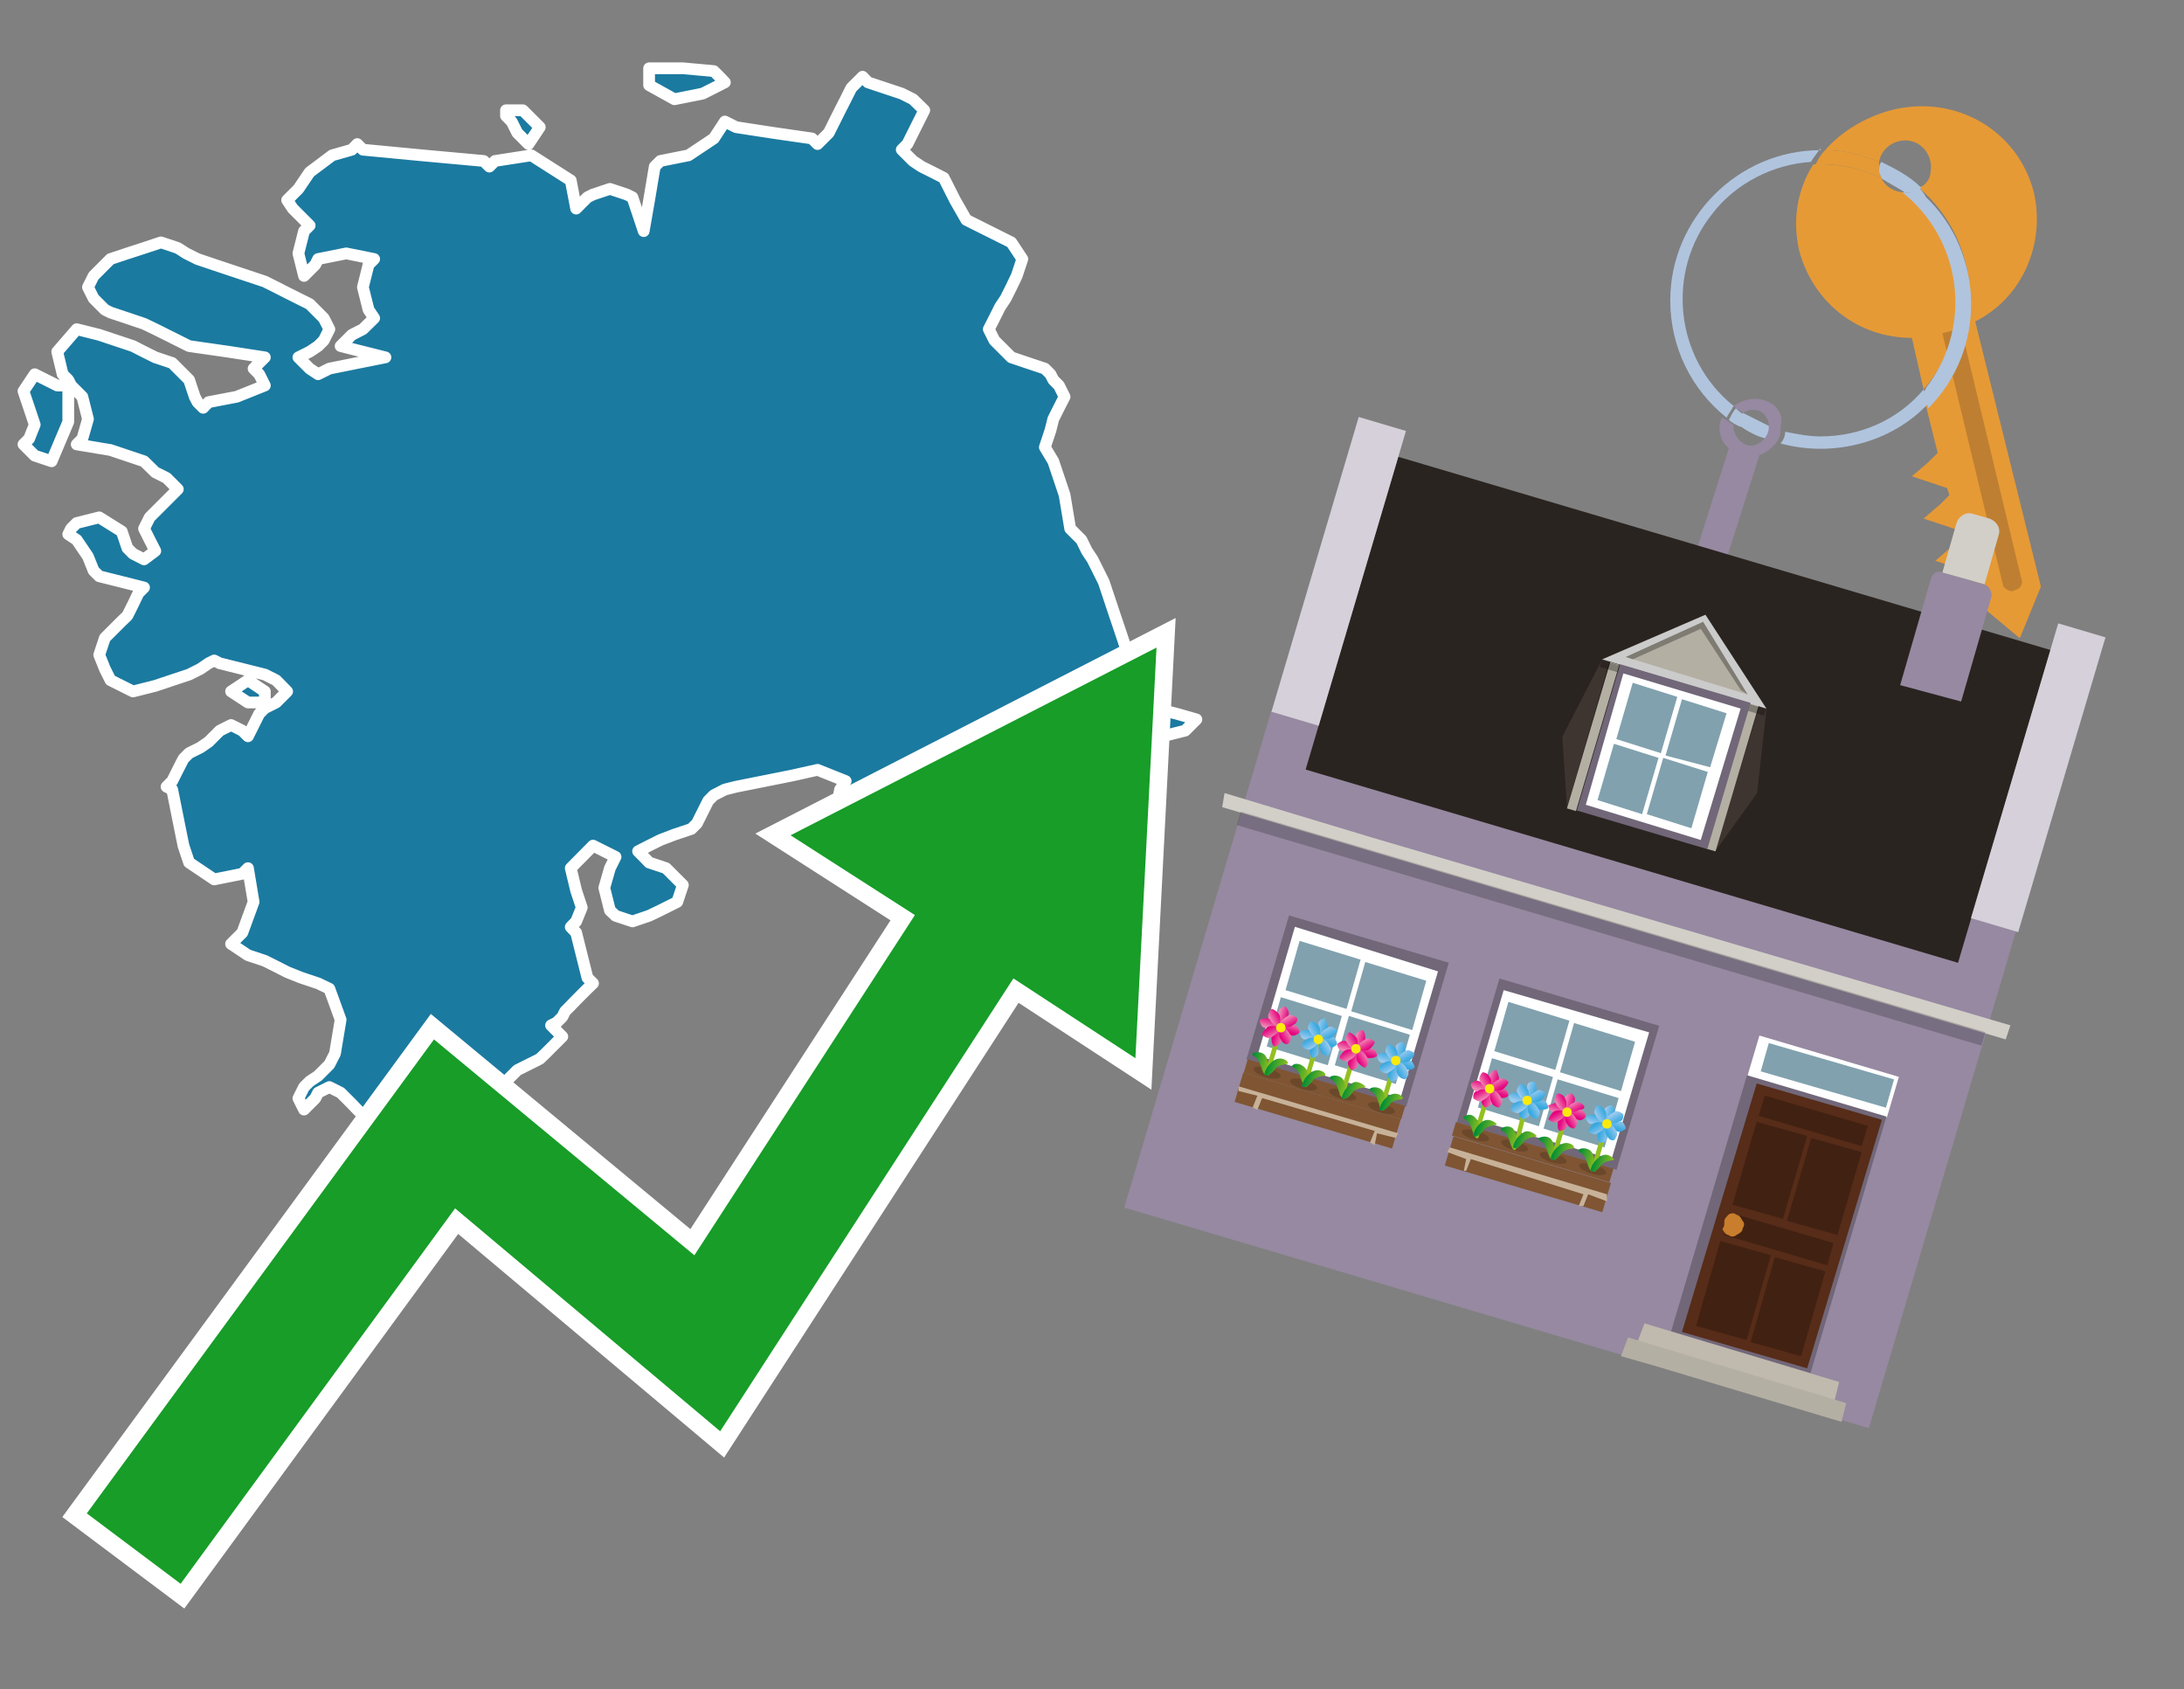<?xml version="1.0" encoding="utf-8"?>
<!-- Generator: Adobe Illustrator 26.0.3, SVG Export Plug-In . SVG Version: 6.00 Build 0)  -->
<svg version="1.1" id="Text" xmlns="http://www.w3.org/2000/svg" xmlns:xlink="http://www.w3.org/1999/xlink" x="0px" y="0px"
	 width="93.1px" height="72px" viewBox="0 0 93.1 72" style="enable-background:new 0 0 93.1 72;" xml:space="preserve">
<rect x="0" y="0" width="93.1" height="72" fill="#808080" stroke="none"/>
<style type="text/css">
	.st0{fill:#1B7AA0;stroke:#FFFFFF;stroke-width:0.5;stroke-linejoin:round;}
	.st1{fill:none;stroke:#FFFFFF;stroke-width:1.5;stroke-miterlimit:10;}
	.st2{fill:#179D28;}
	.st3{fill:#E69A35;}
	.st4{fill:#B0C4DE;}
	.st5{fill:#9689A1;}
	.st6{fill:#BF7F32;}
	.st7{fill:#2A2420;}
	.st8{fill:#D2CFC8;}
	.st9{fill-rule:evenodd;clip-rule:evenodd;fill:#D2CFC8;}
	.st10{opacity:0.2;}
	.st11{fill:#FFFFFF;}
	.st12{fill-rule:evenodd;clip-rule:evenodd;fill:#716779;}
	.st13{fill:#572C18;}
	.st14{fill:#412112;}
	.st15{fill:#C87E2C;}
	.st16{fill:#81A1AE;}
	.st17{fill-rule:evenodd;clip-rule:evenodd;fill:#C0B9AD;}
	.st18{fill-rule:evenodd;clip-rule:evenodd;fill:#B4AFA3;}
	.st19{fill-rule:evenodd;clip-rule:evenodd;fill:#FFFFFF;}
	.st20{fill-rule:evenodd;clip-rule:evenodd;fill:#81A1AE;}
	.st21{fill:#7F5533;}
	.st22{opacity:0.3;fill-rule:evenodd;clip-rule:evenodd;fill:#422918;}
	.st23{fill-rule:evenodd;clip-rule:evenodd;fill:none;stroke:#93C01F;stroke-width:0.198;stroke-miterlimit:10;}
	.st24{fill-rule:evenodd;clip-rule:evenodd;fill:url(#SVGID_1_);}
	.st25{fill-rule:evenodd;clip-rule:evenodd;fill:url(#SVGID_00000085239910959865968120000010537280094010635926_);}
	.st26{fill-rule:evenodd;clip-rule:evenodd;fill:url(#SVGID_00000051361762174093070660000011601198672010564741_);}
	.st27{fill-rule:evenodd;clip-rule:evenodd;fill:url(#SVGID_00000124160026228326978510000013708914581811459996_);}
	.st28{fill-rule:evenodd;clip-rule:evenodd;fill:url(#SVGID_00000036230214814905168710000017253629816612057484_);}
	.st29{fill-rule:evenodd;clip-rule:evenodd;fill:url(#SVGID_00000003065099315843977680000016046296444409831319_);}
	.st30{fill-rule:evenodd;clip-rule:evenodd;fill:url(#SVGID_00000065072414943693997400000004115810116922504373_);}
	.st31{fill-rule:evenodd;clip-rule:evenodd;fill:url(#SVGID_00000007393927196354927300000002273485592919919273_);}
	.st32{fill-rule:evenodd;clip-rule:evenodd;fill:#FCEA0D;}
	.st33{fill:url(#SVGID_00000178906092398277375490000011346310147128091559_);}
	.st34{fill:url(#SVGID_00000062892779649287237030000001924407130147856020_);}
	.st35{fill-rule:evenodd;clip-rule:evenodd;fill:url(#SVGID_00000170270424728548337820000003039439064131764143_);}
	.st36{fill-rule:evenodd;clip-rule:evenodd;fill:url(#SVGID_00000021829508339200588060000008527426454725682319_);}
	.st37{fill-rule:evenodd;clip-rule:evenodd;fill:url(#SVGID_00000036930850430858798340000004364899536373927574_);}
	.st38{fill-rule:evenodd;clip-rule:evenodd;fill:url(#SVGID_00000098932221321267517600000018214292534704752028_);}
	.st39{fill-rule:evenodd;clip-rule:evenodd;fill:url(#SVGID_00000127735526173667897390000000482089880407825590_);}
	.st40{fill-rule:evenodd;clip-rule:evenodd;fill:url(#SVGID_00000098182280116248641470000007981178700320577210_);}
	.st41{fill-rule:evenodd;clip-rule:evenodd;fill:url(#SVGID_00000168834552084441992200000013996202801562443649_);}
	.st42{fill-rule:evenodd;clip-rule:evenodd;fill:url(#SVGID_00000059284370457506850920000004153607831844812733_);}
	.st43{fill:url(#SVGID_00000114049400176169421900000001361695784397683092_);}
	.st44{fill:url(#SVGID_00000166647293515732463370000014385883489103437977_);}
	.st45{fill-rule:evenodd;clip-rule:evenodd;fill:url(#SVGID_00000054262748712485148350000002341307854346528158_);}
	.st46{fill-rule:evenodd;clip-rule:evenodd;fill:url(#SVGID_00000049925123420437791300000005918349247661613476_);}
	.st47{fill-rule:evenodd;clip-rule:evenodd;fill:url(#SVGID_00000086658741896921145110000010112199120434936251_);}
	.st48{fill-rule:evenodd;clip-rule:evenodd;fill:url(#SVGID_00000033369182071185009700000009634555645938808710_);}
	.st49{fill-rule:evenodd;clip-rule:evenodd;fill:url(#SVGID_00000040559772785883969460000017612288745982399368_);}
	.st50{fill-rule:evenodd;clip-rule:evenodd;fill:url(#SVGID_00000176732830363142775640000012063548587232987555_);}
	.st51{fill-rule:evenodd;clip-rule:evenodd;fill:url(#SVGID_00000139994781330041773260000005458655387435173022_);}
	.st52{fill-rule:evenodd;clip-rule:evenodd;fill:url(#SVGID_00000099643583091705495820000017646792152450521728_);}
	.st53{fill:url(#SVGID_00000071522639117926179800000001386879934934538414_);}
	.st54{fill:url(#SVGID_00000181079828278901011870000008889617625197052046_);}
	.st55{fill-rule:evenodd;clip-rule:evenodd;fill:url(#SVGID_00000139292012115635341830000011127221583540776364_);}
	.st56{fill-rule:evenodd;clip-rule:evenodd;fill:url(#SVGID_00000039133990362245178610000009691282775458775473_);}
	.st57{fill-rule:evenodd;clip-rule:evenodd;fill:url(#SVGID_00000028286850806326805190000004101955300269012368_);}
	.st58{fill-rule:evenodd;clip-rule:evenodd;fill:url(#SVGID_00000069368650576231180220000003095860152591559809_);}
	.st59{fill-rule:evenodd;clip-rule:evenodd;fill:url(#SVGID_00000106144578947570063040000010529005427527445380_);}
	.st60{fill-rule:evenodd;clip-rule:evenodd;fill:url(#SVGID_00000049905122722791652730000002357735465889028790_);}
	.st61{fill-rule:evenodd;clip-rule:evenodd;fill:url(#SVGID_00000021087430927228722590000003142531489871660682_);}
	.st62{fill-rule:evenodd;clip-rule:evenodd;fill:url(#SVGID_00000021821318192213666250000003507778149082181287_);}
	.st63{fill:url(#SVGID_00000122722807300351084780000009192672568117111226_);}
	.st64{fill:url(#SVGID_00000124883602870661645810000005482041075033551268_);}
	.st65{fill:#C7B299;}
	.st66{fill-rule:evenodd;clip-rule:evenodd;fill:url(#SVGID_00000021798862006301599820000016361181563755836580_);}
	.st67{fill-rule:evenodd;clip-rule:evenodd;fill:url(#SVGID_00000170254295598451346760000010258914406891770037_);}
	.st68{fill-rule:evenodd;clip-rule:evenodd;fill:url(#SVGID_00000079447251712265733230000001970570269541321353_);}
	.st69{fill-rule:evenodd;clip-rule:evenodd;fill:url(#SVGID_00000070116546392489011410000003658991415449927040_);}
	.st70{fill-rule:evenodd;clip-rule:evenodd;fill:url(#SVGID_00000000202731378346356500000005921904495069046685_);}
	.st71{fill-rule:evenodd;clip-rule:evenodd;fill:url(#SVGID_00000075129091089356812980000005701293441102474131_);}
	.st72{fill-rule:evenodd;clip-rule:evenodd;fill:url(#SVGID_00000116923262642502277810000002504472176048233126_);}
	.st73{fill-rule:evenodd;clip-rule:evenodd;fill:url(#SVGID_00000100356213567865365730000005291168482270031754_);}
	.st74{fill:url(#SVGID_00000011741494578080043160000004606710956042497705_);}
	.st75{fill:url(#SVGID_00000158744628159995623660000009738154836155744702_);}
	.st76{fill-rule:evenodd;clip-rule:evenodd;fill:url(#SVGID_00000162350113149943715540000010732980289516986504_);}
	.st77{fill-rule:evenodd;clip-rule:evenodd;fill:url(#SVGID_00000134955309054666640750000009431409295455319215_);}
	.st78{fill-rule:evenodd;clip-rule:evenodd;fill:url(#SVGID_00000073684351168027927100000004483212075026622905_);}
	.st79{fill-rule:evenodd;clip-rule:evenodd;fill:url(#SVGID_00000156564608985340461520000012289492066832598928_);}
	.st80{fill-rule:evenodd;clip-rule:evenodd;fill:url(#SVGID_00000065047581405878061900000018151405241408032936_);}
	.st81{fill-rule:evenodd;clip-rule:evenodd;fill:url(#SVGID_00000165202871617620959000000013817632116675530920_);}
	.st82{fill-rule:evenodd;clip-rule:evenodd;fill:url(#SVGID_00000148642424532913699130000009003797028694993810_);}
	.st83{fill-rule:evenodd;clip-rule:evenodd;fill:url(#SVGID_00000056399949445761886200000005962503458974251142_);}
	.st84{fill:url(#SVGID_00000078040685663163144380000018059185246980560282_);}
	.st85{fill:url(#SVGID_00000141446978593622271590000013214821998716551844_);}
	.st86{fill-rule:evenodd;clip-rule:evenodd;fill:url(#SVGID_00000071532654178047890470000013599140708437153942_);}
	.st87{fill-rule:evenodd;clip-rule:evenodd;fill:url(#SVGID_00000072998060580550305340000008034502676941428110_);}
	.st88{fill-rule:evenodd;clip-rule:evenodd;fill:url(#SVGID_00000073704567315445437460000009127969853224336769_);}
	.st89{fill-rule:evenodd;clip-rule:evenodd;fill:url(#SVGID_00000120556349580844796950000014961347386310967725_);}
	.st90{fill-rule:evenodd;clip-rule:evenodd;fill:url(#SVGID_00000108299026129812813010000009582917735091708033_);}
	.st91{fill-rule:evenodd;clip-rule:evenodd;fill:url(#SVGID_00000035506943166945202240000007754529905716397194_);}
	.st92{fill-rule:evenodd;clip-rule:evenodd;fill:url(#SVGID_00000079445234775428949160000003579385713754455438_);}
	.st93{fill-rule:evenodd;clip-rule:evenodd;fill:url(#SVGID_00000070800718407274437800000003377013205711291805_);}
	.st94{fill:url(#SVGID_00000127745887550620836980000005411028326307451552_);}
	.st95{fill:url(#SVGID_00000154389113012800138780000013782936140270271364_);}
	.st96{fill-rule:evenodd;clip-rule:evenodd;fill:url(#SVGID_00000176015217465875911290000006734191963772345762_);}
	.st97{fill-rule:evenodd;clip-rule:evenodd;fill:url(#SVGID_00000041991508468463625240000011763114992673599387_);}
	.st98{fill-rule:evenodd;clip-rule:evenodd;fill:url(#SVGID_00000104684613834286048520000007134975213600590721_);}
	.st99{fill-rule:evenodd;clip-rule:evenodd;fill:url(#SVGID_00000111899060019615120320000014191930858736422528_);}
	.st100{fill-rule:evenodd;clip-rule:evenodd;fill:url(#SVGID_00000062184417797252620750000015364031045284930994_);}
	.st101{fill-rule:evenodd;clip-rule:evenodd;fill:url(#SVGID_00000093171576360557719020000018082725217588977027_);}
	.st102{fill-rule:evenodd;clip-rule:evenodd;fill:url(#SVGID_00000063626673424730056600000014867600896910227130_);}
	.st103{fill-rule:evenodd;clip-rule:evenodd;fill:url(#SVGID_00000121237012407849491300000013675834427388735646_);}
	.st104{fill:url(#SVGID_00000083776100750385570910000015155626955341900213_);}
	.st105{fill:url(#SVGID_00000096744020076032436460000013398986667098674593_);}
	.st106{fill:#D5D0D9;}
	.st107{fill-rule:evenodd;clip-rule:evenodd;fill:#3F3530;}
	.st108{fill-rule:evenodd;clip-rule:evenodd;fill:#CBCBCB;}
	.st109{opacity:0.3;fill-rule:evenodd;clip-rule:evenodd;}
</style>
<path class="st0" d="M17.15,48.24L17.39,48.01L17.63,47.77L17.87,48.24L17.63,48.72L17.39,48.96L16.91,49.08L16.43,48.96L16.67,48.72L16.91,48.48L16.91,48.24ZM10.57,29.94L9.85,29.47L10.57,28.99L11.29,29.47L11.29,29.94ZM22.29,4.7L23.01,5.42L22.53,6.14L22.05,5.66L21.81,5.18L21.57,4.94L21.57,4.7ZM2.91,17.98L2.2,19.66L1.48,19.42L1.24,19.18L1.0,18.94L1.24,18.7L1.48,18.1L1.24,17.38L1.0,16.67L1.48,15.95L1.96,16.19L2.44,16.43L2.91,16.43ZM17.87,47.53L17.63,47.29L17.39,47.53L17.15,47.77L16.91,48.01L16.43,48.24L15.95,48.01L15.71,47.77L15.47,47.53L15.23,47.29L15.0,47.05L14.76,46.81L14.52,46.57L14.04,46.33L13.56,46.57L13.44,46.81L13.2,47.05L12.96,47.29L12.72,46.81L12.96,46.33L13.2,46.09L13.56,45.85L14.04,45.37L14.28,44.9L14.52,43.46L14.04,42.14L13.56,41.91L12.84,41.67L12.24,41.43L11.77,41.19L11.29,40.95L10.57,40.71L9.85,40.23L10.33,39.75L10.81,38.44L10.57,37.0L10.33,37.24L9.13,37.48L8.06,36.76L7.82,36.04L7.58,34.85L7.34,33.65L7.1,33.53L7.34,33.29L7.58,32.81L7.82,32.34L8.06,32.1L8.54,31.86L8.89,31.62L9.13,31.38L9.37,31.14L9.85,30.9L10.33,31.14L10.57,31.38L10.81,30.9L11.05,30.42L11.29,30.18L11.77,29.94L12.24,29.47L11.77,28.99L11.29,28.75L10.33,28.51L9.37,28.27L9.13,28.15L8.89,28.27L8.54,28.51L8.06,28.75L7.34,28.99L6.62,29.23L5.67,29.47L4.71,28.99L4.47,28.51L4.23,27.91L4.47,27.19L4.71,26.95L4.95,26.71L5.19,26.47L5.43,26.24L5.67,25.76L5.9,25.28L6.14,25.04L5.19,24.8L4.23,24.56L3.99,24.32L3.75,23.72L3.27,23.01L2.91,22.77L3.03,22.53L3.27,22.29L4.23,22.05L5.19,22.65L5.43,23.36L5.67,23.6L6.14,23.84L6.62,23.48L6.38,23.01L6.14,22.53L6.38,22.05L6.62,21.81L6.86,21.57L7.1,21.33L7.34,21.09L7.58,20.85L7.34,20.61L7.1,20.37L6.62,20.13L6.14,19.66L4.71,19.18L3.27,18.94L3.51,18.7L3.75,17.86L3.51,16.91L3.27,16.67L3.03,16.43L2.91,16.19L2.67,15.95L2.44,14.99L3.27,14.03L4.23,14.27L4.95,14.51L5.67,14.75L6.14,14.99L6.62,15.23L7.34,15.47L8.06,16.19L8.3,16.91L8.42,17.14L8.66,17.38L8.89,17.14L10.09,16.91L11.29,16.43L11.05,15.95L10.81,15.71L11.05,15.47L11.29,15.23L9.73,14.99L8.06,14.75L7.58,14.51L7.1,14.27L6.62,14.03L6.14,13.8L5.43,13.56L4.71,13.32L4.47,13.2L4.23,12.96L3.99,12.72L3.75,12.24L3.99,11.76L4.23,11.52L4.47,11.28L4.71,11.04L5.43,10.8L6.14,10.57L6.86,10.33L7.58,10.57L7.94,10.8L8.42,11.04L9.13,11.28L9.85,11.52L10.57,11.76L11.29,12.0L11.77,12.24L12.24,12.48L12.72,12.72L13.2,12.96L13.44,13.2L13.56,13.32L13.8,13.56L14.04,14.03L13.8,14.51L13.56,14.75L13.2,14.99L12.72,15.23L12.96,15.47L13.2,15.71L13.56,15.95L14.04,15.71L15.23,15.47L16.43,15.23L15.47,14.99L14.52,14.75L14.76,14.51L15.0,14.27L15.47,14.03L15.95,13.56L15.71,13.2L15.47,12.24L15.71,11.28L15.95,11.04L14.76,10.8L13.56,11.04L13.44,11.28L13.2,11.52L12.96,11.76L12.72,10.8L12.96,9.85L13.2,9.61L12.96,9.37L12.72,9.13L12.48,8.89L12.24,8.53L12.72,8.05L13.2,7.34L14.16,6.62L15.0,6.38L15.23,6.14L15.47,6.38L17.99,6.62L20.62,6.86L20.86,7.1L21.1,6.86L22.65,6.62L24.33,7.69L24.56,8.89L24.8,8.65L25.04,8.41L25.28,8.29L26.0,8.05L26.72,8.29L26.96,8.41L27.2,9.13L27.44,9.85L27.67,8.53L27.91,7.1L28.15,6.86L29.35,6.62L30.43,5.9L30.9,5.18L31.38,5.42L32.94,5.66L34.61,5.9L34.85,6.14L35.09,5.9L35.33,5.66L35.57,5.18L35.81,4.7L36.05,4.23L36.29,3.75L36.53,3.51L36.77,3.27L37.0,3.51L37.72,3.75L38.44,3.99L38.92,4.23L39.4,4.7L39.16,5.18L38.92,5.66L38.68,6.14L38.44,6.38L38.68,6.62L38.92,6.86L39.28,7.1L39.76,7.34L40.23,7.58L40.71,8.53L41.19,9.37L41.67,9.61L42.15,9.85L42.63,10.09L43.11,10.33L43.58,11.04L43.34,11.76L43.11,12.24L42.87,12.72L42.63,13.08L42.39,13.56L42.15,14.03L42.39,14.51L42.63,14.75L42.87,14.99L43.11,15.23L43.82,15.47L44.54,15.71L44.78,15.95L44.9,16.19L45.14,16.43L45.38,16.91L45.14,17.38L44.9,17.86L44.78,18.34L44.54,19.06L44.9,19.66L45.38,21.09L45.62,22.53L45.86,22.77L46.1,23.01L46.33,23.48L46.57,23.84L46.81,24.32L47.05,24.8L47.29,25.52L47.53,26.24L47.77,26.95L48.01,27.67L48.25,28.27L48.49,28.99L48.73,29.47L48.97,29.94L49.21,30.18L50.16,30.42L51.0,30.66L50.76,30.9L50.52,31.14L49.56,31.38L48.73,31.62L48.49,31.86L48.25,32.1L48.01,32.34L47.77,32.58L47.53,32.81L47.29,33.05L47.05,33.29L46.81,33.53L46.33,33.65L45.86,33.89L45.62,34.13L45.38,34.37L44.9,34.61L44.54,34.37L43.58,34.13L42.63,34.61L42.15,35.09L41.67,35.33L41.19,35.57L40.71,35.8L40.23,36.04L39.76,36.28L39.28,36.52L38.92,36.28L38.68,36.04L38.44,35.8L37.72,35.57L37.0,35.8L36.29,36.04L35.57,34.85L35.81,33.65L36.05,33.29L34.85,32.81L33.78,33.05L32.58,33.29L31.38,33.53L30.9,33.65L30.43,33.89L30.19,34.13L29.95,34.61L29.71,35.09L29.47,35.33L28.75,35.57L28.15,35.8L27.67,36.04L27.2,36.28L27.44,36.52L27.67,36.76L28.39,37.0L29.11,37.72L28.87,38.44L28.63,38.56L28.15,38.8L27.67,39.03L26.96,39.27L26.24,39.03L26.0,38.8L25.76,37.84L26.0,37.0L26.24,36.52L25.28,36.04L24.33,37.0L24.56,37.96L24.8,38.68L24.56,39.27L24.33,39.51L24.56,39.75L24.8,40.71L25.04,41.67L25.28,41.91L25.04,42.14L24.8,42.38L24.56,42.62L24.33,42.86L24.09,43.1L23.97,43.34L23.73,43.58L23.49,43.7L23.73,43.94L23.97,44.18L23.73,44.42L23.49,44.66L23.25,44.9L23.01,45.13L22.53,45.37L22.05,45.61L21.81,45.85L21.57,46.09L21.33,46.33L21.1,46.81L20.86,47.29L20.62,47.77L19.9,48.24L19.18,48.72L19.06,49.08L18.82,48.72L18.58,48.24L18.34,48.01L18.11,47.77L17.87,47.77ZM29.11,2.91L30.43,3.03L30.67,3.27L30.9,3.51L30.43,3.75L29.95,3.99L28.75,4.23L27.67,3.63L27.67,2.91Z"/>
<polygon class="st1" points="49.3,27.6 33.7,35.6 39,39 29.6,53.5 18.5,44.3 3.7,64.5 7.7,67.5 19.4,51.5 30.7,61 43.2,41.7 
	48.4,45.1 "/>
<polygon class="st2" points="49.3,27.6 33.7,35.6 39,39 29.6,53.5 18.5,44.3 3.7,64.5 7.7,67.5 19.4,51.5 30.7,61 43.2,41.7 
	48.4,45.1 "/>
<path class="st3" d="M80.2,7.6c0-0.1-0.1-0.2-0.1-0.3c0-0.1,0-0.3,0-0.4c-0.7-0.3-1.5-0.5-2.3-0.5c-0.2,0.2-0.3,0.4-0.4,0.6
	c0.1,0,0.2,0,0.3,0C78.5,7,79.4,7.2,80.2,7.6z"/>
<path class="st4" d="M77.6,6.4c-3.5,0-6.4,2.9-6.4,6.4c0,2,0.9,3.8,2.4,5c0.1-0.2,0.2-0.3,0.3-0.5c-2.5-2-2.9-5.7-0.9-8.2
	c1-1.3,2.6-2.1,4.2-2.2c0.1-0.2,0.3-0.4,0.4-0.6V6.4z"/>
<path class="st3" d="M84.2,13.7c2-1,3-3.3,2.5-5.5C86,5.5,83.3,4,80.6,4.7c-1.1,0.3-2.1,0.9-2.8,1.7c0.8,0,1.6,0.2,2.3,0.5
	c0.1-0.6,0.7-1,1.3-0.9c0.6,0.1,1,0.7,0.9,1.3c0,0.3-0.2,0.6-0.5,0.7c2.7,2.3,2.9,6.4,0.6,9c-0.1,0.1-0.2,0.2-0.3,0.3l0.5,2
	l-0.4,0.4l-0.7,0.6l0.9,0.3l0.6,0.2l0.1,0.3l-0.4,0.4L82,22.1l0.9,0.3l0.6,0.2l0.1,0.3l-0.4,0.4l-0.7,0.6l0.9,0.3l0.6,0.2l0.3,1.3
	l1.8,1.5L87,25L84.2,13.7z"/>
<path class="st3" d="M81.2,8.2c-0.4,0-0.8-0.2-1-0.6C79.4,7.2,78.5,7,77.6,7c-0.1,0-0.2,0-0.3,0c-0.7,1.1-0.9,2.4-0.6,3.7
	c0.6,2.2,2.5,3.7,4.8,3.7l0.5,2.2c2.1-2.4,1.9-6.1-0.6-8.2C81.3,8.3,81.2,8.3,81.2,8.2z"/>
<path class="st4" d="M74.1,18.1c0.4,0.3,0.8,0.5,1.2,0.6c0.1-0.1,0.2-0.3,0.2-0.5l0,0c-0.4-0.2-0.8-0.4-1.2-0.6
	C74.2,17.8,74.1,17.9,74.1,18.1z"/>
<path class="st4" d="M74.4,17.7c-0.2-0.1-0.3-0.2-0.4-0.3c-0.1,0.1-0.2,0.3-0.3,0.5c0.1,0.1,0.3,0.2,0.5,0.3
	C74.1,17.9,74.2,17.8,74.4,17.7z"/>
<path class="st5" d="M74.8,17c-0.3,0-0.6,0.1-0.9,0.3c0.1,0.1,0.3,0.2,0.4,0.3c0.3-0.2,0.8-0.2,1,0.2c0.1,0.1,0.1,0.3,0.1,0.4l0,0
	c0,0.4-0.3,0.7-0.7,0.8c-0.4,0-0.7-0.3-0.8-0.7c0,0,0,0,0-0.1v-0.1c-0.2-0.1-0.3-0.2-0.5-0.3c-0.2,0.4-0.1,1,0.3,1.3l-1.9,6l1.3,0.3
	l1.9-6c0.3-0.1,0.5-0.3,0.7-0.5c0.1-0.2,0.2-0.3,0.2-0.5c0-0.1,0-0.1,0-0.2C76.1,17.5,75.5,17,74.8,17z"/>
<path class="st6" d="M86,25.1l-0.2,0.1c-0.2,0-0.3-0.1-0.4-0.2l0,0l-2.6-10.8l0.8-0.2l2.6,10.8C86.2,24.9,86.1,25.1,86,25.1L86,25.1
	z"/>
<path class="st4" d="M80.1,7.3c0,0.1,0.1,0.2,0.1,0.3c0.3,0.2,0.7,0.4,1,0.6c0.1,0,0.2,0,0.3,0c0.1,0,0.3-0.1,0.4-0.2
	c-0.5-0.5-1.1-0.8-1.7-1.1C80.1,7,80.1,7.2,80.1,7.3z"/>
<path class="st4" d="M77.6,18.6c-0.5,0-1-0.1-1.5-0.2c0,0.2-0.1,0.4-0.2,0.5c2.2,0.6,4.7,0,6.3-1.7L82,16.6
	C80.9,17.9,79.3,18.6,77.6,18.6z"/>
<path class="st4" d="M81.8,8c-0.1,0.1-0.2,0.1-0.4,0.2c-0.1,0-0.2,0-0.3,0c2.5,2,3,5.6,1.1,8.2c-0.1,0.1-0.1,0.2-0.2,0.3l0.2,0.7
	c2.5-2.5,2.4-6.6-0.1-9C82,8.2,81.9,8.1,81.8,8L81.8,8z"/>
<g>
	<rect x="55.9" y="29.1" transform="matrix(0.284 -0.959 0.959 0.284 4.142 96.811)" class="st5" width="22.1" height="33.1"/>
	<rect x="57" y="23.3" transform="matrix(0.959 0.284 -0.284 0.959 11.558 -19.064)" class="st7" width="29" height="13.9"/>
	<path class="st5" d="M82.8,24.4l1.8,0.5c0.2,0.1,0.3,0.3,0.3,0.5l-1.3,4.5L81,29.2l1.3-4.5C82.4,24.4,82.6,24.3,82.8,24.4z"/>
	<path class="st8" d="M84.1,21.9l0.7,0.2c0.3,0.1,0.5,0.4,0.4,0.7l-0.6,2.1l-1.8-0.5l0.6-2.1C83.5,22,83.8,21.8,84.1,21.9z"/>
	<polygon class="st9" points="85.7,43.7 85.5,44.3 52.1,34.4 52.2,33.8 58.5,35.7 85.7,43.7 	"/>
	
		<rect x="52.1" y="39.3" transform="matrix(0.959 0.284 -0.284 0.959 14.091 -17.895)" class="st10" width="33.1" height="0.6"/>
	<g>
		
			<rect x="74.6" y="45" transform="matrix(0.959 0.284 -0.284 0.959 16.239 -20.206)" class="st11" width="6.2" height="1.8"/>
		
			<rect x="72.7" y="46.5" transform="matrix(0.959 0.284 -0.284 0.959 17.957 -19.414)" class="st12" width="6.2" height="11.4"/>
		<g transform="matrix( 0.861, 0, 0, 0.861, 2148,666.7) ">
			<g>
				<g id="Symbol_9_0_Layer2_0_MEMBER_8_MEMBER_12_MEMBER_0_FILL_00000137111814217403986750000009917291879979873934_">
					<path class="st13" d="M-2407.8-720.7l6.2,1.8l-3.7,12.3l-6.2-1.8L-2407.8-720.7z"/>
				</g>
			</g>
		</g>
		<g transform="matrix( 0.861, 0, 0, 0.861, 2148,666.7) ">
			<g>
				<g id="Symbol_9_0_Layer2_0_MEMBER_8_MEMBER_12_MEMBER_2_MEMBER_0_FILL_00000051342106948861103400000008248865940542941326_">
					<path class="st14" d="M-2408.1-707.9l1.2-4.2l2.5,0.7l-1.2,4.2L-2408.1-707.9z"/>
				</g>
			</g>
		</g>
		<g transform="matrix( 0.861, 0, 0, 0.861, 2148,666.7) ">
			<g>
				<g id="Symbol_9_0_Layer2_0_MEMBER_8_MEMBER_12_MEMBER_2_MEMBER_1_FILL_00000105388806674060879520000013275657183694174618_">
					<path class="st14" d="M-2410.8-708.7l1.2-4.2l2.5,0.7l-1.2,4.2L-2410.8-708.7z"/>
				</g>
			</g>
		</g>
		<g transform="matrix( 0.861, 0, 0, 0.861, 2148,666.7) ">
			<g>
				<g id="Symbol_9_0_Layer2_0_MEMBER_8_MEMBER_12_MEMBER_2_MEMBER_0_FILL_00000056402611749914552460000003151713233970411183_">
					<path class="st14" d="M-2406.3-713.9l1.2-4.1l2.5,0.7l-1.2,4.1L-2406.3-713.9z"/>
				</g>
			</g>
		</g>
		<g transform="matrix( 0.861, 0, 0, 0.861, 2148,666.7) ">
			<g>
				<g id="Symbol_9_0_Layer2_0_MEMBER_8_MEMBER_12_MEMBER_2_MEMBER_1_FILL_00000005949470461432473210000004970619959603646861_">
					<path class="st14" d="M-2409-714.7l1.2-4.1l2.5,0.7l-1.2,4.1L-2409-714.7z"/>
				</g>
			</g>
		</g>
		<g transform="matrix( 0.861, 0, 0, 0.861, 2148,666.7) ">
			<g>
				<g id="Symbol_9_0_Layer2_0_MEMBER_8_MEMBER_12_MEMBER_2_MEMBER_1_FILL_00000174580888375993260980000004530717301876293563_">
					<path class="st14" d="M-2409.4-713.2l0.3-1.1l5.1,1.5l-0.3,1.1L-2409.4-713.2z"/>
				</g>
			</g>
		</g>
		<g transform="matrix( 0.861, 0, 0, 0.861, 2148,666.7) ">
			<g>
				<g id="Symbol_9_0_Layer2_0_MEMBER_8_MEMBER_12_MEMBER_2_MEMBER_1_FILL_00000031179753416805042400000008298651477325873068_">
					<path class="st14" d="M-2407.7-719.1l0.3-1l5.1,1.5l-0.3,1L-2407.7-719.1z"/>
				</g>
			</g>
		</g>
		<g transform="matrix( 0.861, 0, 0, 0.861, 2148,666.7) ">
			<g>
				<g id="Symbol_9_0_Layer2_0_MEMBER_8_MEMBER_13_FILL_00000070114396037991107530000014142465854644915381_">
					<path class="st15" d="M-2409.4-713.9c0-0.1,0.1-0.2,0.2-0.3c0.1-0.1,0.3-0.1,0.4,0c0.1,0,0.2,0.1,0.3,0.3
						c0.1,0.1,0.1,0.2,0,0.4c0,0.1-0.1,0.2-0.3,0.3c-0.1,0.1-0.3,0.1-0.4,0c-0.1,0-0.2-0.1-0.3-0.3
						C-2409.4-713.6-2409.4-713.7-2409.4-713.9z"/>
				</g>
			</g>
		</g>
		<g transform="matrix( 0.861, 0, 0, 0.861, 2148,666.7) ">
			<g>
				<g id="Symbol_9_0_Layer2_0_MEMBER_8_MEMBER_12_MEMBER_2_MEMBER_1_FILL_00000009577161635099397420000015568645966275656595_">
					<path class="st16" d="M-2407.6-721.3l0.4-1.4l6.2,1.8l-0.4,1.4L-2407.6-721.3z"/>
				</g>
			</g>
		</g>
		<polygon class="st17" points="78.2,59.7 78.4,58.9 70.1,56.4 69.8,57.2 78.2,59.7 		"/>
		<polygon class="st18" points="78.5,60.6 78.7,59.8 69.4,57 69.1,57.8 70.5,58.2 78.5,60.6 		"/>
	</g>
	<g>
		
			<rect x="63.2" y="42.3" transform="matrix(0.284 -0.959 0.959 0.284 3.588 96.436)" class="st12" width="6.4" height="7.1"/>
		<polygon class="st19" points="68.7,49.4 70.3,44 64.1,42.2 62.5,47.6 68.7,49.4 		"/>
		<path class="st20" d="M68.4,48.9l-2.6-0.8l0.6-2.1l2.6,0.8L68.4,48.9L68.4,48.9z M69.1,46.5l-2.6-0.8l0.6-2.1l2.6,0.8L69.1,46.5
			L69.1,46.5z M66.9,43.5l-0.6,2.1l-2.6-0.8l0.6-2.1L66.9,43.5L66.9,43.5z M63,47.2l0.6-2.1l2.6,0.8L65.6,48L63,47.2L63,47.2z"/>
	</g>
	<g>
		
			<rect x="54.3" y="39.6" transform="matrix(0.284 -0.959 0.959 0.284 -0.265 85.981)" class="st12" width="6.4" height="7.1"/>
		<polygon class="st19" points="59.7,46.8 61.3,41.4 55.2,39.5 53.6,45 59.7,46.8 		"/>
		<path class="st20" d="M59.5,46.2l-2.6-0.8l0.6-2.1l2.6,0.8L59.5,46.2L59.5,46.2z M60.2,43.9l-2.6-0.8l0.6-2.1l2.6,0.8L60.2,43.9
			L60.2,43.9z M58,40.9L57.4,43l-2.6-0.8l0.6-2.1L58,40.9L58,40.9z M54,44.6l0.6-2.1l2.6,0.8l-0.6,2.1L54,44.6L54,44.6z"/>
	</g>
	<g>
		<rect x="56.2" y="43" transform="matrix(0.284 -0.959 0.959 0.284 -4.181 87.408)" class="st21" width="0.6" height="7"/>
		<g>
			<g>
				<ellipse transform="matrix(0.284 -0.959 0.959 0.284 -5.242 84.494)" class="st22" cx="54" cy="45.8" rx="0.2" ry="0.6"/>
				<g>
					<line class="st23" x1="54.6" y1="43.8" x2="54" y2="45.8"/>
					<g>
						
							<linearGradient id="SVGID_1_" gradientUnits="userSpaceOnUse" x1="70.977" y1="44.314" x2="71.417" y2="44.314" gradientTransform="matrix(0.959 0.284 -0.284 0.959 -0.972 -19.375)">
							<stop  offset="0" style="stop-color:#EF87B5"/>
							<stop  offset="0.406" style="stop-color:#EB4B9C"/>
							<stop  offset="0.806" style="stop-color:#E71586"/>
							<stop  offset="1" style="stop-color:#E5007E"/>
						</linearGradient>
						<path class="st24" d="M54.9,43.3c0,0.1-0.2,0.4-0.3,0.3c-0.1,0-0.1-0.3-0.1-0.5c0-0.1,0.2-0.2,0.3-0.2
							C54.9,43,55,43.2,54.9,43.3z"/>
						
							<linearGradient id="SVGID_00000078724682032537554220000015847798647149248906_" gradientUnits="userSpaceOnUse" x1="-403.807" y1="30.764" x2="-403.367" y2="30.764" gradientTransform="matrix(-0.959 -0.284 0.284 -0.959 -341.24 -41.039)">
							<stop  offset="0" style="stop-color:#EF87B5"/>
							<stop  offset="0.406" style="stop-color:#EB4B9C"/>
							<stop  offset="0.806" style="stop-color:#E71586"/>
							<stop  offset="1" style="stop-color:#E5007E"/>
						</linearGradient>
						
							<path style="fill-rule:evenodd;clip-rule:evenodd;fill:url(#SVGID_00000078724682032537554220000015847798647149248906_);" d="
							M54.2,44.2c0-0.1,0.2-0.4,0.3-0.3s0.1,0.3,0.1,0.5c0,0.1-0.2,0.2-0.3,0.2C54.2,44.5,54.2,44.3,54.2,44.2z"/>
						
							<linearGradient id="SVGID_00000124850952721380009940000006505637866649655946_" gradientUnits="userSpaceOnUse" x1="-146.803" y1="-212.689" x2="-146.364" y2="-212.689" gradientTransform="matrix(-0.284 0.959 -0.959 -0.284 -190.596 123.972)">
							<stop  offset="0" style="stop-color:#EF87B5"/>
							<stop  offset="0.406" style="stop-color:#EB4B9C"/>
							<stop  offset="0.806" style="stop-color:#E71586"/>
							<stop  offset="1" style="stop-color:#E5007E"/>
						</linearGradient>
						
							<path style="fill-rule:evenodd;clip-rule:evenodd;fill:url(#SVGID_00000124850952721380009940000006505637866649655946_);" d="
							M55,44.1c-0.1,0-0.4-0.2-0.3-0.3c0-0.1,0.3-0.1,0.5-0.1c0.1,0,0.2,0.2,0.2,0.3C55.3,44.1,55.1,44.2,55,44.1z"/>
						
							<linearGradient id="SVGID_00000179643510266142949720000011126490959043085736_" gradientUnits="userSpaceOnUse" x1="-186.026" y1="287.767" x2="-185.587" y2="287.767" gradientTransform="matrix(0.284 -0.959 0.959 0.284 -168.932 -216.297)">
							<stop  offset="0" style="stop-color:#EF87B5"/>
							<stop  offset="0.406" style="stop-color:#EB4B9C"/>
							<stop  offset="0.806" style="stop-color:#E71586"/>
							<stop  offset="1" style="stop-color:#E5007E"/>
						</linearGradient>
						
							<path style="fill-rule:evenodd;clip-rule:evenodd;fill:url(#SVGID_00000179643510266142949720000011126490959043085736_);" d="
							M54.1,43.4c0.1,0,0.4,0.2,0.3,0.3c0,0.1-0.3,0.1-0.5,0.1c-0.1,0-0.2-0.2-0.2-0.3S54,43.4,54.1,43.4z"/>
						
							<linearGradient id="SVGID_00000108268052588650284080000008935560524587227039_" gradientUnits="userSpaceOnUse" x1="15.314" y1="-129.291" x2="15.754" y2="-129.291" gradientTransform="matrix(0.477 0.879 -0.879 0.477 -66.096 91.571)">
							<stop  offset="0" style="stop-color:#EF87B5"/>
							<stop  offset="0.406" style="stop-color:#EB4B9C"/>
							<stop  offset="0.806" style="stop-color:#E71586"/>
							<stop  offset="1" style="stop-color:#E5007E"/>
						</linearGradient>
						
							<path style="fill-rule:evenodd;clip-rule:evenodd;fill:url(#SVGID_00000108268052588650284080000008935560524587227039_);" d="
							M55.1,43.7c-0.1,0.1-0.4,0.1-0.5,0c-0.1-0.1,0.1-0.3,0.3-0.4c0.1-0.1,0.3,0,0.4,0.1C55.3,43.5,55.3,43.6,55.1,43.7z"/>
						
							<linearGradient id="SVGID_00000123412612798769013520000014235765535050447265_" gradientUnits="userSpaceOnUse" x1="-348.144" y1="204.369" x2="-347.704" y2="204.369" gradientTransform="matrix(-0.477 -0.879 0.879 -0.477 -291.383 -164.354)">
							<stop  offset="0" style="stop-color:#EF87B5"/>
							<stop  offset="0.406" style="stop-color:#EB4B9C"/>
							<stop  offset="0.806" style="stop-color:#E71586"/>
							<stop  offset="1" style="stop-color:#E5007E"/>
						</linearGradient>
						
							<path style="fill-rule:evenodd;clip-rule:evenodd;fill:url(#SVGID_00000123412612798769013520000014235765535050447265_);" d="
							M54,43.8c0.1-0.1,0.4-0.1,0.5,0s-0.1,0.3-0.3,0.4c-0.1,0.1-0.3,0-0.4-0.1C53.8,44,53.9,43.9,54,43.8z"/>
						
							<linearGradient id="SVGID_00000128457309869212265580000003106685037650766266_" gradientUnits="userSpaceOnUse" x1="-320.409" y1="-157.026" x2="-319.969" y2="-157.026" gradientTransform="matrix(-0.879 0.477 -0.477 -0.879 -301.542 58.848)">
							<stop  offset="0" style="stop-color:#EF87B5"/>
							<stop  offset="0.406" style="stop-color:#EB4B9C"/>
							<stop  offset="0.806" style="stop-color:#E71586"/>
							<stop  offset="1" style="stop-color:#E5007E"/>
						</linearGradient>
						
							<path style="fill-rule:evenodd;clip-rule:evenodd;fill:url(#SVGID_00000128457309869212265580000003106685037650766266_);" d="
							M54.6,44.3c-0.1-0.1-0.1-0.4,0-0.5c0.1-0.1,0.3,0.1,0.4,0.3c0.1,0.1,0,0.3-0.1,0.4C54.8,44.5,54.7,44.5,54.6,44.3z"/>
						
							<linearGradient id="SVGID_00000106847897898689532780000006938268384956087743_" gradientUnits="userSpaceOnUse" x1="-12.421" y1="232.104" x2="-11.981" y2="232.104" gradientTransform="matrix(0.879 -0.477 0.477 0.879 -45.617 -166.44)">
							<stop  offset="0" style="stop-color:#EF87B5"/>
							<stop  offset="0.406" style="stop-color:#EB4B9C"/>
							<stop  offset="0.806" style="stop-color:#E71586"/>
							<stop  offset="1" style="stop-color:#E5007E"/>
						</linearGradient>
						
							<path style="fill-rule:evenodd;clip-rule:evenodd;fill:url(#SVGID_00000106847897898689532780000006938268384956087743_);" d="
							M54.5,43.2c0.1,0.1,0.1,0.4,0,0.5c-0.1,0.1-0.3-0.1-0.4-0.3c-0.1-0.1,0-0.3,0.1-0.4C54.3,43,54.4,43.1,54.5,43.2z"/>
						<circle class="st32" cx="54.6" cy="43.8" r="0.2"/>
					</g>
					
						<linearGradient id="SVGID_00000124861134447814587110000000888603664508053386_" gradientUnits="userSpaceOnUse" x1="70.405" y1="46.49" x2="71.288" y2="46.49" gradientTransform="matrix(0.959 0.284 -0.284 0.959 -0.972 -19.375)">
						<stop  offset="0" style="stop-color:#008D36"/>
						<stop  offset="0.448" style="stop-color:#48A62B"/>
						<stop  offset="0.82" style="stop-color:#7EB922"/>
						<stop  offset="1" style="stop-color:#93C01F"/>
					</linearGradient>
					<path style="fill:url(#SVGID_00000124861134447814587110000000888603664508053386_);" d="M54,45.1c0.1,0.3,0.1,0.6,0,0.7
						c-0.1,0.1-0.2-0.2-0.3-0.5c-0.1-0.3-0.4-0.3-0.3-0.4C53.5,44.8,53.9,44.8,54,45.1z"/>
					
						<linearGradient id="SVGID_00000160179623486571416440000014626837557101323950_" gradientUnits="userSpaceOnUse" x1="71.106" y1="46.49" x2="71.99" y2="46.49" gradientTransform="matrix(0.959 0.284 -0.284 0.959 -0.972 -19.375)">
						<stop  offset="0" style="stop-color:#008D36"/>
						<stop  offset="0.448" style="stop-color:#48A62B"/>
						<stop  offset="0.82" style="stop-color:#7EB922"/>
						<stop  offset="1" style="stop-color:#93C01F"/>
					</linearGradient>
					<path style="fill:url(#SVGID_00000160179623486571416440000014626837557101323950_);" d="M54.3,45.2c-0.3,0.2-0.4,0.5-0.4,0.6
						c0.1,0.1,0.3,0,0.5-0.3c0.3-0.2,0.5-0.1,0.5-0.2C54.9,45.2,54.6,45,54.3,45.2z"/>
				</g>
			</g>
			<g>
				
					<ellipse transform="matrix(0.284 -0.959 0.959 0.284 -4.532 86.42)" class="st22" cx="55.6" cy="46.2" rx="0.2" ry="0.6"/>
				<g>
					<line class="st23" x1="56.2" y1="44.3" x2="55.6" y2="46.3"/>
					<g>
						
							<linearGradient id="SVGID_00000117655162297831314470000016213312389705034905_" gradientUnits="userSpaceOnUse" x1="72.686" y1="44.314" x2="73.126" y2="44.314" gradientTransform="matrix(0.959 0.284 -0.284 0.959 -0.972 -19.375)">
							<stop  offset="0" style="stop-color:#9CCAEE"/>
							<stop  offset="0.25" style="stop-color:#7FC0EA"/>
							<stop  offset="0.754" style="stop-color:#4AAFE3"/>
							<stop  offset="1" style="stop-color:#35A8E0"/>
						</linearGradient>
						
							<path style="fill-rule:evenodd;clip-rule:evenodd;fill:url(#SVGID_00000117655162297831314470000016213312389705034905_);" d="
							M56.6,43.8c0,0.1-0.2,0.4-0.3,0.3c-0.1,0-0.1-0.3-0.1-0.5c0-0.1,0.2-0.2,0.3-0.2C56.5,43.5,56.6,43.7,56.6,43.8z"/>
						
							<linearGradient id="SVGID_00000044159055446012283770000010425169441056001166_" gradientUnits="userSpaceOnUse" x1="-405.515" y1="30.764" x2="-405.076" y2="30.764" gradientTransform="matrix(-0.959 -0.284 0.284 -0.959 -341.24 -41.039)">
							<stop  offset="0" style="stop-color:#9CCAEE"/>
							<stop  offset="0.25" style="stop-color:#7FC0EA"/>
							<stop  offset="0.754" style="stop-color:#4AAFE3"/>
							<stop  offset="1" style="stop-color:#35A8E0"/>
						</linearGradient>
						
							<path style="fill-rule:evenodd;clip-rule:evenodd;fill:url(#SVGID_00000044159055446012283770000010425169441056001166_);" d="
							M55.8,44.7c0-0.1,0.2-0.4,0.3-0.3c0.1,0,0.1,0.3,0.1,0.5c0,0.1-0.2,0.2-0.3,0.2C55.9,45,55.8,44.8,55.8,44.7z"/>
						
							<linearGradient id="SVGID_00000011751409354651686160000014548295886437378239_" gradientUnits="userSpaceOnUse" x1="-146.803" y1="-214.398" x2="-146.364" y2="-214.398" gradientTransform="matrix(-0.284 0.959 -0.959 -0.284 -190.596 123.972)">
							<stop  offset="0" style="stop-color:#9CCAEE"/>
							<stop  offset="0.25" style="stop-color:#7FC0EA"/>
							<stop  offset="0.754" style="stop-color:#4AAFE3"/>
							<stop  offset="1" style="stop-color:#35A8E0"/>
						</linearGradient>
						
							<path style="fill-rule:evenodd;clip-rule:evenodd;fill:url(#SVGID_00000011751409354651686160000014548295886437378239_);" d="
							M56.6,44.6c-0.1,0-0.4-0.2-0.3-0.3c0-0.1,0.3-0.1,0.5-0.1c0.1,0,0.2,0.2,0.2,0.3C56.9,44.6,56.8,44.7,56.6,44.6z"/>
						
							<linearGradient id="SVGID_00000121277131735641973230000006748410031521620141_" gradientUnits="userSpaceOnUse" x1="-186.026" y1="289.476" x2="-185.587" y2="289.476" gradientTransform="matrix(0.284 -0.959 0.959 0.284 -168.932 -216.297)">
							<stop  offset="0" style="stop-color:#9CCAEE"/>
							<stop  offset="0.25" style="stop-color:#7FC0EA"/>
							<stop  offset="0.754" style="stop-color:#4AAFE3"/>
							<stop  offset="1" style="stop-color:#35A8E0"/>
						</linearGradient>
						
							<path style="fill-rule:evenodd;clip-rule:evenodd;fill:url(#SVGID_00000121277131735641973230000006748410031521620141_);" d="
							M55.8,43.9c0.1,0,0.4,0.2,0.3,0.3c0,0.1-0.3,0.1-0.5,0.1c-0.1,0-0.2-0.2-0.2-0.3C55.5,43.9,55.6,43.9,55.8,43.9z"/>
						
							<linearGradient id="SVGID_00000096040523813773267160000017259588290823510438_" gradientUnits="userSpaceOnUse" x1="16.522" y1="-130.499" x2="16.962" y2="-130.499" gradientTransform="matrix(0.477 0.879 -0.879 0.477 -66.096 91.571)">
							<stop  offset="0" style="stop-color:#9CCAEE"/>
							<stop  offset="0.25" style="stop-color:#7FC0EA"/>
							<stop  offset="0.754" style="stop-color:#4AAFE3"/>
							<stop  offset="1" style="stop-color:#35A8E0"/>
						</linearGradient>
						
							<path style="fill-rule:evenodd;clip-rule:evenodd;fill:url(#SVGID_00000096040523813773267160000017259588290823510438_);" d="
							M56.8,44.2c-0.1,0.1-0.4,0.1-0.5,0c-0.1-0.1,0.1-0.3,0.3-0.4c0.1-0.1,0.3,0,0.4,0.1C57,44,56.9,44.1,56.8,44.2z"/>
						
							<linearGradient id="SVGID_00000171717426733554619910000012530996270539210880_" gradientUnits="userSpaceOnUse" x1="-349.352" y1="205.578" x2="-348.912" y2="205.578" gradientTransform="matrix(-0.477 -0.879 0.879 -0.477 -291.383 -164.354)">
							<stop  offset="0" style="stop-color:#9CCAEE"/>
							<stop  offset="0.25" style="stop-color:#7FC0EA"/>
							<stop  offset="0.754" style="stop-color:#4AAFE3"/>
							<stop  offset="1" style="stop-color:#35A8E0"/>
						</linearGradient>
						
							<path style="fill-rule:evenodd;clip-rule:evenodd;fill:url(#SVGID_00000171717426733554619910000012530996270539210880_);" d="
							M55.7,44.3c0.1-0.1,0.4-0.1,0.5,0c0.1,0.1-0.1,0.3-0.3,0.4c-0.1,0.1-0.3,0-0.4-0.1C55.5,44.5,55.5,44.4,55.7,44.3z"/>
						
							<linearGradient id="SVGID_00000072959115153224866190000017852400663336249748_" gradientUnits="userSpaceOnUse" x1="-321.617" y1="-158.234" x2="-321.177" y2="-158.234" gradientTransform="matrix(-0.879 0.477 -0.477 -0.879 -301.542 58.848)">
							<stop  offset="0" style="stop-color:#9CCAEE"/>
							<stop  offset="0.25" style="stop-color:#7FC0EA"/>
							<stop  offset="0.754" style="stop-color:#4AAFE3"/>
							<stop  offset="1" style="stop-color:#35A8E0"/>
						</linearGradient>
						
							<path style="fill-rule:evenodd;clip-rule:evenodd;fill:url(#SVGID_00000072959115153224866190000017852400663336249748_);" d="
							M56.3,44.8c-0.1-0.1-0.1-0.4,0-0.5c0.1-0.1,0.3,0.1,0.4,0.3c0.1,0.1,0,0.3-0.1,0.4C56.5,45,56.3,44.9,56.3,44.8z"/>
						
							<linearGradient id="SVGID_00000018229301172861611750000015162114448151439246_" gradientUnits="userSpaceOnUse" x1="-11.212" y1="233.312" x2="-10.773" y2="233.312" gradientTransform="matrix(0.879 -0.477 0.477 0.879 -45.617 -166.44)">
							<stop  offset="0" style="stop-color:#9CCAEE"/>
							<stop  offset="0.25" style="stop-color:#7FC0EA"/>
							<stop  offset="0.754" style="stop-color:#4AAFE3"/>
							<stop  offset="1" style="stop-color:#35A8E0"/>
						</linearGradient>
						
							<path style="fill-rule:evenodd;clip-rule:evenodd;fill:url(#SVGID_00000018229301172861611750000015162114448151439246_);" d="
							M56.2,43.7c0.1,0.1,0.1,0.4,0,0.5c-0.1,0.1-0.3-0.1-0.4-0.3c-0.1-0.1,0-0.3,0.1-0.4C55.9,43.5,56.1,43.6,56.2,43.7z"/>
						<circle class="st32" cx="56.2" cy="44.3" r="0.2"/>
					</g>
					
						<linearGradient id="SVGID_00000009578298566387353640000014726784162772040596_" gradientUnits="userSpaceOnUse" x1="72.113" y1="46.49" x2="72.997" y2="46.49" gradientTransform="matrix(0.959 0.284 -0.284 0.959 -0.972 -19.375)">
						<stop  offset="0" style="stop-color:#008D36"/>
						<stop  offset="0.448" style="stop-color:#48A62B"/>
						<stop  offset="0.82" style="stop-color:#7EB922"/>
						<stop  offset="1" style="stop-color:#93C01F"/>
					</linearGradient>
					<path style="fill:url(#SVGID_00000009578298566387353640000014726784162772040596_);" d="M55.7,45.6c0.1,0.3,0.1,0.6,0,0.7
						c-0.1,0.1-0.2-0.2-0.3-0.5c-0.1-0.3-0.4-0.3-0.3-0.4C55.2,45.3,55.5,45.3,55.7,45.6z"/>
					
						<linearGradient id="SVGID_00000045586624079521993850000016706699642626946490_" gradientUnits="userSpaceOnUse" x1="72.814" y1="46.49" x2="73.698" y2="46.49" gradientTransform="matrix(0.959 0.284 -0.284 0.959 -0.972 -19.375)">
						<stop  offset="0" style="stop-color:#008D36"/>
						<stop  offset="0.448" style="stop-color:#48A62B"/>
						<stop  offset="0.82" style="stop-color:#7EB922"/>
						<stop  offset="1" style="stop-color:#93C01F"/>
					</linearGradient>
					<path style="fill:url(#SVGID_00000045586624079521993850000016706699642626946490_);" d="M55.9,45.7c-0.3,0.2-0.4,0.5-0.4,0.6
						c0.1,0.1,0.3,0,0.5-0.3c0.3-0.2,0.5-0.1,0.5-0.2C56.5,45.7,56.2,45.5,55.9,45.7z"/>
				</g>
			</g>
			<g>
				
					<ellipse transform="matrix(0.284 -0.959 0.959 0.284 -3.1 90.305)" class="st22" cx="58.9" cy="47.2" rx="0.2" ry="0.6"/>
				<g>
					<line class="st23" x1="59.5" y1="45.2" x2="58.9" y2="47.2"/>
					<g>
						
							<linearGradient id="SVGID_00000028285853875938713730000017875056752657319344_" gradientUnits="userSpaceOnUse" x1="76.147" y1="44.314" x2="76.586" y2="44.314" gradientTransform="matrix(0.959 0.284 -0.284 0.959 -0.972 -19.375)">
							<stop  offset="0" style="stop-color:#9CCAEE"/>
							<stop  offset="0.25" style="stop-color:#7FC0EA"/>
							<stop  offset="0.754" style="stop-color:#4AAFE3"/>
							<stop  offset="1" style="stop-color:#35A8E0"/>
						</linearGradient>
						
							<path style="fill-rule:evenodd;clip-rule:evenodd;fill:url(#SVGID_00000028285853875938713730000017875056752657319344_);" d="
							M59.9,44.8c0,0.1-0.2,0.4-0.3,0.3c-0.1,0-0.1-0.3-0.1-0.5c0-0.1,0.2-0.2,0.3-0.2C59.9,44.5,59.9,44.7,59.9,44.8z"/>
						
							<linearGradient id="SVGID_00000005225587338156640620000001015542522240096172_" gradientUnits="userSpaceOnUse" x1="-408.976" y1="30.764" x2="-408.536" y2="30.764" gradientTransform="matrix(-0.959 -0.284 0.284 -0.959 -341.24 -41.039)">
							<stop  offset="0" style="stop-color:#9CCAEE"/>
							<stop  offset="0.25" style="stop-color:#7FC0EA"/>
							<stop  offset="0.754" style="stop-color:#4AAFE3"/>
							<stop  offset="1" style="stop-color:#35A8E0"/>
						</linearGradient>
						
							<path style="fill-rule:evenodd;clip-rule:evenodd;fill:url(#SVGID_00000005225587338156640620000001015542522240096172_);" d="
							M59.2,45.7c0-0.1,0.2-0.4,0.3-0.3c0.1,0,0.1,0.3,0.1,0.5c0,0.1-0.2,0.2-0.3,0.2C59.2,46,59.1,45.8,59.2,45.7z"/>
						
							<linearGradient id="SVGID_00000096750545031875889830000003415332099324318901_" gradientUnits="userSpaceOnUse" x1="-146.803" y1="-217.858" x2="-146.364" y2="-217.858" gradientTransform="matrix(-0.284 0.959 -0.959 -0.284 -190.596 123.972)">
							<stop  offset="0" style="stop-color:#9CCAEE"/>
							<stop  offset="0.25" style="stop-color:#7FC0EA"/>
							<stop  offset="0.754" style="stop-color:#4AAFE3"/>
							<stop  offset="1" style="stop-color:#35A8E0"/>
						</linearGradient>
						
							<path style="fill-rule:evenodd;clip-rule:evenodd;fill:url(#SVGID_00000096750545031875889830000003415332099324318901_);" d="
							M59.9,45.6c-0.1,0-0.4-0.2-0.3-0.3c0-0.1,0.3-0.1,0.5-0.1c0.1,0,0.2,0.2,0.2,0.3C60.2,45.6,60.1,45.6,59.9,45.6z"/>
						
							<linearGradient id="SVGID_00000181056987216273509490000005228491998671893945_" gradientUnits="userSpaceOnUse" x1="-186.026" y1="292.937" x2="-185.587" y2="292.937" gradientTransform="matrix(0.284 -0.959 0.959 0.284 -168.932 -216.297)">
							<stop  offset="0" style="stop-color:#9CCAEE"/>
							<stop  offset="0.25" style="stop-color:#7FC0EA"/>
							<stop  offset="0.754" style="stop-color:#4AAFE3"/>
							<stop  offset="1" style="stop-color:#35A8E0"/>
						</linearGradient>
						
							<path style="fill-rule:evenodd;clip-rule:evenodd;fill:url(#SVGID_00000181056987216273509490000005228491998671893945_);" d="
							M59.1,44.9c0.1,0,0.4,0.2,0.3,0.3c0,0.1-0.3,0.1-0.5,0.1c-0.1,0-0.2-0.2-0.2-0.3C58.8,44.9,58.9,44.8,59.1,44.9z"/>
						
							<linearGradient id="SVGID_00000053529743686695384390000004018310850406103963_" gradientUnits="userSpaceOnUse" x1="18.969" y1="-132.946" x2="19.409" y2="-132.946" gradientTransform="matrix(0.477 0.879 -0.879 0.477 -66.096 91.571)">
							<stop  offset="0" style="stop-color:#9CCAEE"/>
							<stop  offset="0.25" style="stop-color:#7FC0EA"/>
							<stop  offset="0.754" style="stop-color:#4AAFE3"/>
							<stop  offset="1" style="stop-color:#35A8E0"/>
						</linearGradient>
						
							<path style="fill-rule:evenodd;clip-rule:evenodd;fill:url(#SVGID_00000053529743686695384390000004018310850406103963_);" d="
							M60.1,45.2c-0.1,0.1-0.4,0.1-0.5,0c-0.1-0.1,0.1-0.3,0.3-0.4c0.1-0.1,0.3,0,0.4,0.1C60.3,45,60.2,45.1,60.1,45.2z"/>
						
							<linearGradient id="SVGID_00000085236281627082380460000014769491333645143204_" gradientUnits="userSpaceOnUse" x1="-351.799" y1="208.025" x2="-351.359" y2="208.025" gradientTransform="matrix(-0.477 -0.879 0.879 -0.477 -291.383 -164.354)">
							<stop  offset="0" style="stop-color:#9CCAEE"/>
							<stop  offset="0.25" style="stop-color:#7FC0EA"/>
							<stop  offset="0.754" style="stop-color:#4AAFE3"/>
							<stop  offset="1" style="stop-color:#35A8E0"/>
						</linearGradient>
						
							<path style="fill-rule:evenodd;clip-rule:evenodd;fill:url(#SVGID_00000085236281627082380460000014769491333645143204_);" d="
							M59,45.3c0.1-0.1,0.4-0.1,0.5,0c0.1,0.1-0.1,0.3-0.3,0.4c-0.1,0.1-0.3,0-0.4-0.1C58.8,45.5,58.8,45.4,59,45.3z"/>
						
							<linearGradient id="SVGID_00000001634756675241918990000002601500136267686816_" gradientUnits="userSpaceOnUse" x1="-324.064" y1="-160.681" x2="-323.625" y2="-160.681" gradientTransform="matrix(-0.879 0.477 -0.477 -0.879 -301.542 58.848)">
							<stop  offset="0" style="stop-color:#9CCAEE"/>
							<stop  offset="0.25" style="stop-color:#7FC0EA"/>
							<stop  offset="0.754" style="stop-color:#4AAFE3"/>
							<stop  offset="1" style="stop-color:#35A8E0"/>
						</linearGradient>
						
							<path style="fill-rule:evenodd;clip-rule:evenodd;fill:url(#SVGID_00000001634756675241918990000002601500136267686816_);" d="
							M59.6,45.8c-0.1-0.1-0.1-0.4,0-0.5c0.1-0.1,0.3,0.1,0.4,0.3s0,0.3-0.1,0.4C59.8,46,59.6,45.9,59.6,45.8z"/>
						
							<linearGradient id="SVGID_00000002346470221226523220000006069085483042678661_" gradientUnits="userSpaceOnUse" x1="-8.765" y1="235.759" x2="-8.326" y2="235.759" gradientTransform="matrix(0.879 -0.477 0.477 0.879 -45.617 -166.44)">
							<stop  offset="0" style="stop-color:#9CCAEE"/>
							<stop  offset="0.25" style="stop-color:#7FC0EA"/>
							<stop  offset="0.754" style="stop-color:#4AAFE3"/>
							<stop  offset="1" style="stop-color:#35A8E0"/>
						</linearGradient>
						
							<path style="fill-rule:evenodd;clip-rule:evenodd;fill:url(#SVGID_00000002346470221226523220000006069085483042678661_);" d="
							M59.5,44.7c0.1,0.1,0.1,0.4,0,0.5c-0.1,0.1-0.3-0.1-0.4-0.3c-0.1-0.1,0-0.3,0.1-0.4C59.3,44.5,59.4,44.6,59.5,44.7z"/>
						<circle class="st32" cx="59.5" cy="45.2" r="0.2"/>
					</g>
					
						<linearGradient id="SVGID_00000114787497883790058790000009505572934909646499_" gradientUnits="userSpaceOnUse" x1="75.574" y1="46.49" x2="76.458" y2="46.49" gradientTransform="matrix(0.959 0.284 -0.284 0.959 -0.972 -19.375)">
						<stop  offset="0" style="stop-color:#008D36"/>
						<stop  offset="0.448" style="stop-color:#48A62B"/>
						<stop  offset="0.82" style="stop-color:#7EB922"/>
						<stop  offset="1" style="stop-color:#93C01F"/>
					</linearGradient>
					<path style="fill:url(#SVGID_00000114787497883790058790000009505572934909646499_);" d="M59,46.6c0.1,0.3,0.1,0.6,0,0.7
						c-0.1,0.1-0.2-0.2-0.3-0.5c-0.1-0.3-0.4-0.3-0.3-0.4C58.5,46.3,58.9,46.3,59,46.6z"/>
					
						<linearGradient id="SVGID_00000005977607770271696070000005916817100795927215_" gradientUnits="userSpaceOnUse" x1="76.275" y1="46.49" x2="77.159" y2="46.49" gradientTransform="matrix(0.959 0.284 -0.284 0.959 -0.972 -19.375)">
						<stop  offset="0" style="stop-color:#008D36"/>
						<stop  offset="0.448" style="stop-color:#48A62B"/>
						<stop  offset="0.82" style="stop-color:#7EB922"/>
						<stop  offset="1" style="stop-color:#93C01F"/>
					</linearGradient>
					<path style="fill:url(#SVGID_00000005977607770271696070000005916817100795927215_);" d="M59.2,46.7c-0.3,0.2-0.4,0.5-0.4,0.6
						c0.1,0.1,0.3,0,0.5-0.3c0.3-0.2,0.5-0.1,0.5-0.2C59.8,46.7,59.5,46.5,59.2,46.7z"/>
				</g>
			</g>
			<g>
				
					<ellipse transform="matrix(0.284 -0.959 0.959 0.284 -3.825 88.338)" class="st22" cx="57.3" cy="46.7" rx="0.2" ry="0.6"/>
				<g>
					<line class="st23" x1="57.8" y1="44.7" x2="57.2" y2="46.7"/>
					<g>
						
							<linearGradient id="SVGID_00000158029174345907565790000010793287560073821832_" gradientUnits="userSpaceOnUse" x1="74.394" y1="44.314" x2="74.834" y2="44.314" gradientTransform="matrix(0.959 0.284 -0.284 0.959 -0.972 -19.375)">
							<stop  offset="0" style="stop-color:#EF87B5"/>
							<stop  offset="0.406" style="stop-color:#EB4B9C"/>
							<stop  offset="0.806" style="stop-color:#E71586"/>
							<stop  offset="1" style="stop-color:#E5007E"/>
						</linearGradient>
						
							<path style="fill-rule:evenodd;clip-rule:evenodd;fill:url(#SVGID_00000158029174345907565790000010793287560073821832_);" d="
							M58.2,44.3c0,0.1-0.2,0.4-0.3,0.3c-0.1,0-0.1-0.3-0.1-0.5c0-0.1,0.2-0.2,0.3-0.2C58.2,44,58.2,44.2,58.2,44.3z"/>
						
							<linearGradient id="SVGID_00000179607824532465113320000000622224012924799138_" gradientUnits="userSpaceOnUse" x1="-407.224" y1="30.764" x2="-406.784" y2="30.764" gradientTransform="matrix(-0.959 -0.284 0.284 -0.959 -341.24 -41.039)">
							<stop  offset="0" style="stop-color:#EF87B5"/>
							<stop  offset="0.406" style="stop-color:#EB4B9C"/>
							<stop  offset="0.806" style="stop-color:#E71586"/>
							<stop  offset="1" style="stop-color:#E5007E"/>
						</linearGradient>
						
							<path style="fill-rule:evenodd;clip-rule:evenodd;fill:url(#SVGID_00000179607824532465113320000000622224012924799138_);" d="
							M57.5,45.2c0-0.1,0.2-0.4,0.3-0.3c0.1,0,0.1,0.3,0.1,0.5c0,0.1-0.2,0.2-0.3,0.2C57.5,45.5,57.4,45.3,57.5,45.2z"/>
						
							<linearGradient id="SVGID_00000070116253838196078270000018262715606530976156_" gradientUnits="userSpaceOnUse" x1="-146.803" y1="-216.106" x2="-146.364" y2="-216.106" gradientTransform="matrix(-0.284 0.959 -0.959 -0.284 -190.596 123.972)">
							<stop  offset="0" style="stop-color:#EF87B5"/>
							<stop  offset="0.406" style="stop-color:#EB4B9C"/>
							<stop  offset="0.806" style="stop-color:#E71586"/>
							<stop  offset="1" style="stop-color:#E5007E"/>
						</linearGradient>
						
							<path style="fill-rule:evenodd;clip-rule:evenodd;fill:url(#SVGID_00000070116253838196078270000018262715606530976156_);" d="
							M58.3,45.1c-0.1,0-0.4-0.2-0.3-0.3c0-0.1,0.3-0.1,0.5-0.1c0.1,0,0.2,0.2,0.2,0.3C58.6,45.1,58.4,45.1,58.3,45.1z"/>
						
							<linearGradient id="SVGID_00000103252108189403451420000002187098319897458321_" gradientUnits="userSpaceOnUse" x1="-186.026" y1="291.184" x2="-185.587" y2="291.184" gradientTransform="matrix(0.284 -0.959 0.959 0.284 -168.932 -216.297)">
							<stop  offset="0" style="stop-color:#EF87B5"/>
							<stop  offset="0.406" style="stop-color:#EB4B9C"/>
							<stop  offset="0.806" style="stop-color:#E71586"/>
							<stop  offset="1" style="stop-color:#E5007E"/>
						</linearGradient>
						
							<path style="fill-rule:evenodd;clip-rule:evenodd;fill:url(#SVGID_00000103252108189403451420000002187098319897458321_);" d="
							M57.4,44.4c0.1,0,0.4,0.2,0.3,0.3c0,0.1-0.3,0.1-0.5,0.1c-0.1,0-0.2-0.2-0.2-0.3C57.1,44.4,57.3,44.3,57.4,44.4z"/>
						
							<linearGradient id="SVGID_00000029047120476433608020000002575661559739227295_" gradientUnits="userSpaceOnUse" x1="17.73" y1="-131.708" x2="18.17" y2="-131.708" gradientTransform="matrix(0.477 0.879 -0.879 0.477 -66.096 91.571)">
							<stop  offset="0" style="stop-color:#EF87B5"/>
							<stop  offset="0.406" style="stop-color:#EB4B9C"/>
							<stop  offset="0.806" style="stop-color:#E71586"/>
							<stop  offset="1" style="stop-color:#E5007E"/>
						</linearGradient>
						
							<path style="fill-rule:evenodd;clip-rule:evenodd;fill:url(#SVGID_00000029047120476433608020000002575661559739227295_);" d="
							M58.4,44.7c-0.1,0.1-0.4,0.1-0.5,0c-0.1-0.1,0.1-0.3,0.3-0.4c0.1-0.1,0.3,0,0.4,0.1C58.6,44.5,58.5,44.6,58.4,44.7z"/>
						
							<linearGradient id="SVGID_00000129915463958777859760000006226562271781667737_" gradientUnits="userSpaceOnUse" x1="-350.56" y1="206.786" x2="-350.12" y2="206.786" gradientTransform="matrix(-0.477 -0.879 0.879 -0.477 -291.383 -164.354)">
							<stop  offset="0" style="stop-color:#EF87B5"/>
							<stop  offset="0.406" style="stop-color:#EB4B9C"/>
							<stop  offset="0.806" style="stop-color:#E71586"/>
							<stop  offset="1" style="stop-color:#E5007E"/>
						</linearGradient>
						
							<path style="fill-rule:evenodd;clip-rule:evenodd;fill:url(#SVGID_00000129915463958777859760000006226562271781667737_);" d="
							M57.3,44.8c0.1-0.1,0.4-0.1,0.5,0c0.1,0.1-0.1,0.3-0.3,0.4c-0.1,0.1-0.3,0-0.4-0.1C57.1,45,57.2,44.9,57.3,44.8z"/>
						
							<linearGradient id="SVGID_00000041977969491329537210000010407922529161648539_" gradientUnits="userSpaceOnUse" x1="-322.825" y1="-159.442" x2="-322.386" y2="-159.442" gradientTransform="matrix(-0.879 0.477 -0.477 -0.879 -301.542 58.848)">
							<stop  offset="0" style="stop-color:#EF87B5"/>
							<stop  offset="0.406" style="stop-color:#EB4B9C"/>
							<stop  offset="0.806" style="stop-color:#E71586"/>
							<stop  offset="1" style="stop-color:#E5007E"/>
						</linearGradient>
						
							<path style="fill-rule:evenodd;clip-rule:evenodd;fill:url(#SVGID_00000041977969491329537210000010407922529161648539_);" d="
							M57.9,45.3c-0.1-0.1-0.1-0.4,0-0.5c0.1-0.1,0.3,0.1,0.4,0.3c0.1,0.1,0,0.3-0.1,0.4C58.1,45.5,58,45.4,57.9,45.3z"/>
						
							<linearGradient id="SVGID_00000067201812584061135760000016879412193898239890_" gradientUnits="userSpaceOnUse" x1="-10.004" y1="234.52" x2="-9.565" y2="234.52" gradientTransform="matrix(0.879 -0.477 0.477 0.879 -45.617 -166.44)">
							<stop  offset="0" style="stop-color:#EF87B5"/>
							<stop  offset="0.406" style="stop-color:#EB4B9C"/>
							<stop  offset="0.806" style="stop-color:#E71586"/>
							<stop  offset="1" style="stop-color:#E5007E"/>
						</linearGradient>
						
							<path style="fill-rule:evenodd;clip-rule:evenodd;fill:url(#SVGID_00000067201812584061135760000016879412193898239890_);" d="
							M57.8,44.2c0.1,0.1,0.1,0.4,0,0.5c-0.1,0.1-0.3-0.1-0.4-0.3c-0.1-0.1,0-0.3,0.1-0.4C57.6,44,57.7,44.1,57.8,44.2z"/>
						<circle class="st32" cx="57.8" cy="44.7" r="0.2"/>
					</g>
					
						<linearGradient id="SVGID_00000032622546092588651300000010230918716668319672_" gradientUnits="userSpaceOnUse" x1="73.822" y1="46.49" x2="74.706" y2="46.49" gradientTransform="matrix(0.959 0.284 -0.284 0.959 -0.972 -19.375)">
						<stop  offset="0" style="stop-color:#008D36"/>
						<stop  offset="0.448" style="stop-color:#48A62B"/>
						<stop  offset="0.82" style="stop-color:#7EB922"/>
						<stop  offset="1" style="stop-color:#93C01F"/>
					</linearGradient>
					<path style="fill:url(#SVGID_00000032622546092588651300000010230918716668319672_);" d="M57.3,46.1c0.1,0.3,0.1,0.6,0,0.7
						c-0.1,0.1-0.2-0.2-0.3-0.5s-0.4-0.3-0.3-0.4C56.8,45.8,57.2,45.8,57.3,46.1z"/>
					
						<linearGradient id="SVGID_00000014606954909936795740000016916628873549911219_" gradientUnits="userSpaceOnUse" x1="74.523" y1="46.49" x2="75.407" y2="46.49" gradientTransform="matrix(0.959 0.284 -0.284 0.959 -0.972 -19.375)">
						<stop  offset="0" style="stop-color:#008D36"/>
						<stop  offset="0.448" style="stop-color:#48A62B"/>
						<stop  offset="0.82" style="stop-color:#7EB922"/>
						<stop  offset="1" style="stop-color:#93C01F"/>
					</linearGradient>
					<path style="fill:url(#SVGID_00000014606954909936795740000016916628873549911219_);" d="M57.6,46.2c-0.3,0.2-0.4,0.5-0.4,0.6
						c0.1,0.1,0.3,0,0.5-0.3c0.3-0.2,0.5-0.1,0.5-0.2C58.1,46.2,57.8,46,57.6,46.2z"/>
				</g>
			</g>
		</g>
		
			<rect x="52.7" y="46.8" transform="matrix(-0.959 -0.284 0.284 -0.959 96.589 108.799)" class="st21" width="7" height="1.3"/>
		<polygon class="st65" points="52.8,46.3 59.6,48.3 59.5,48.5 58.7,48.3 58.6,48.8 58.4,48.7 58.6,48.2 53.8,46.8 53.6,47.3 
			53.4,47.2 53.6,46.7 52.8,46.5 		"/>
	</g>
	<g>
		<rect x="65.1" y="45.6" transform="matrix(0.284 -0.959 0.959 0.284 -0.324 97.877)" class="st21" width="0.6" height="7"/>
		<g>
			<g>
				
					<ellipse transform="matrix(0.284 -0.959 0.959 0.284 -1.384 94.963)" class="st22" cx="62.9" cy="48.4" rx="0.2" ry="0.6"/>
				<g>
					<line class="st23" x1="63.5" y1="46.4" x2="62.9" y2="48.4"/>
					<g>
						
							<linearGradient id="SVGID_00000037654613784827428040000011152808084210871966_" gradientUnits="userSpaceOnUse" x1="80.303" y1="44.314" x2="80.742" y2="44.314" gradientTransform="matrix(0.959 0.284 -0.284 0.959 -0.972 -19.375)">
							<stop  offset="0" style="stop-color:#EF87B5"/>
							<stop  offset="0.406" style="stop-color:#EB4B9C"/>
							<stop  offset="0.806" style="stop-color:#E71586"/>
							<stop  offset="1" style="stop-color:#E5007E"/>
						</linearGradient>
						
							<path style="fill-rule:evenodd;clip-rule:evenodd;fill:url(#SVGID_00000037654613784827428040000011152808084210871966_);" d="
							M63.9,46c0,0.1-0.2,0.4-0.3,0.3c-0.1,0-0.1-0.3-0.1-0.5c0-0.1,0.2-0.2,0.3-0.2C63.8,45.7,63.9,45.8,63.9,46z"/>
						
							<linearGradient id="SVGID_00000034086831412552389790000006519818071636265386_" gradientUnits="userSpaceOnUse" x1="-413.132" y1="30.764" x2="-412.692" y2="30.764" gradientTransform="matrix(-0.959 -0.284 0.284 -0.959 -341.24 -41.039)">
							<stop  offset="0" style="stop-color:#EF87B5"/>
							<stop  offset="0.406" style="stop-color:#EB4B9C"/>
							<stop  offset="0.806" style="stop-color:#E71586"/>
							<stop  offset="1" style="stop-color:#E5007E"/>
						</linearGradient>
						
							<path style="fill-rule:evenodd;clip-rule:evenodd;fill:url(#SVGID_00000034086831412552389790000006519818071636265386_);" d="
							M63.2,46.8c0-0.1,0.2-0.4,0.3-0.3c0.1,0,0.1,0.3,0.1,0.5c0,0.1-0.2,0.2-0.3,0.2C63.2,47.1,63.1,47,63.2,46.8z"/>
						
							<linearGradient id="SVGID_00000082359337206760659010000011310275991781937805_" gradientUnits="userSpaceOnUse" x1="-146.803" y1="-222.014" x2="-146.364" y2="-222.014" gradientTransform="matrix(-0.284 0.959 -0.959 -0.284 -190.596 123.972)">
							<stop  offset="0" style="stop-color:#EF87B5"/>
							<stop  offset="0.406" style="stop-color:#EB4B9C"/>
							<stop  offset="0.806" style="stop-color:#E71586"/>
							<stop  offset="1" style="stop-color:#E5007E"/>
						</linearGradient>
						
							<path style="fill-rule:evenodd;clip-rule:evenodd;fill:url(#SVGID_00000082359337206760659010000011310275991781937805_);" d="
							M63.9,46.8c-0.1,0-0.4-0.2-0.3-0.3c0-0.1,0.3-0.1,0.5-0.1c0.1,0,0.2,0.2,0.2,0.3C64.2,46.8,64.1,46.8,63.9,46.8z"/>
						
							<linearGradient id="SVGID_00000172441395916809719820000017986677640780151199_" gradientUnits="userSpaceOnUse" x1="-186.026" y1="297.092" x2="-185.587" y2="297.092" gradientTransform="matrix(0.284 -0.959 0.959 0.284 -168.932 -216.297)">
							<stop  offset="0" style="stop-color:#EF87B5"/>
							<stop  offset="0.406" style="stop-color:#EB4B9C"/>
							<stop  offset="0.806" style="stop-color:#E71586"/>
							<stop  offset="1" style="stop-color:#E5007E"/>
						</linearGradient>
						
							<path style="fill-rule:evenodd;clip-rule:evenodd;fill:url(#SVGID_00000172441395916809719820000017986677640780151199_);" d="
							M63.1,46.1c0.1,0,0.4,0.2,0.3,0.3c0,0.1-0.3,0.1-0.5,0.1c-0.1,0-0.2-0.2-0.2-0.3C62.8,46.1,62.9,46,63.1,46.1z"/>
						
							<linearGradient id="SVGID_00000009572271391976505730000006652908731024683687_" gradientUnits="userSpaceOnUse" x1="21.908" y1="-135.885" x2="22.348" y2="-135.885" gradientTransform="matrix(0.477 0.879 -0.879 0.477 -66.096 91.571)">
							<stop  offset="0" style="stop-color:#EF87B5"/>
							<stop  offset="0.406" style="stop-color:#EB4B9C"/>
							<stop  offset="0.806" style="stop-color:#E71586"/>
							<stop  offset="1" style="stop-color:#E5007E"/>
						</linearGradient>
						
							<path style="fill-rule:evenodd;clip-rule:evenodd;fill:url(#SVGID_00000009572271391976505730000006652908731024683687_);" d="
							M64.1,46.4c-0.1,0.1-0.4,0.1-0.5,0s0.1-0.3,0.3-0.4c0.1-0.1,0.3,0,0.4,0.1C64.3,46.2,64.2,46.3,64.1,46.4z"/>
						
							<linearGradient id="SVGID_00000127044938260447505170000007902411131036769941_" gradientUnits="userSpaceOnUse" x1="-354.738" y1="210.963" x2="-354.298" y2="210.963" gradientTransform="matrix(-0.477 -0.879 0.879 -0.477 -291.383 -164.354)">
							<stop  offset="0" style="stop-color:#EF87B5"/>
							<stop  offset="0.406" style="stop-color:#EB4B9C"/>
							<stop  offset="0.806" style="stop-color:#E71586"/>
							<stop  offset="1" style="stop-color:#E5007E"/>
						</linearGradient>
						
							<path style="fill-rule:evenodd;clip-rule:evenodd;fill:url(#SVGID_00000127044938260447505170000007902411131036769941_);" d="
							M63,46.5c0.1-0.1,0.4-0.1,0.5,0c0.1,0.1-0.1,0.3-0.3,0.4c-0.1,0.1-0.3,0-0.4-0.1C62.8,46.7,62.8,46.5,63,46.5z"/>
						
							<linearGradient id="SVGID_00000070812432739228225250000014349310860786344832_" gradientUnits="userSpaceOnUse" x1="-327.003" y1="-163.62" x2="-326.563" y2="-163.62" gradientTransform="matrix(-0.879 0.477 -0.477 -0.879 -301.542 58.848)">
							<stop  offset="0" style="stop-color:#EF87B5"/>
							<stop  offset="0.406" style="stop-color:#EB4B9C"/>
							<stop  offset="0.806" style="stop-color:#E71586"/>
							<stop  offset="1" style="stop-color:#E5007E"/>
						</linearGradient>
						
							<path style="fill-rule:evenodd;clip-rule:evenodd;fill:url(#SVGID_00000070812432739228225250000014349310860786344832_);" d="
							M63.6,47c-0.1-0.1-0.1-0.4,0-0.5c0.1-0.1,0.3,0.1,0.4,0.3c0.1,0.1,0,0.3-0.1,0.4C63.8,47.2,63.6,47.1,63.6,47z"/>
						
							<linearGradient id="SVGID_00000068663245850419835430000009407972396666854816_" gradientUnits="userSpaceOnUse" x1="-5.827" y1="238.698" x2="-5.387" y2="238.698" gradientTransform="matrix(0.879 -0.477 0.477 0.879 -45.617 -166.44)">
							<stop  offset="0" style="stop-color:#EF87B5"/>
							<stop  offset="0.406" style="stop-color:#EB4B9C"/>
							<stop  offset="0.806" style="stop-color:#E71586"/>
							<stop  offset="1" style="stop-color:#E5007E"/>
						</linearGradient>
						
							<path style="fill-rule:evenodd;clip-rule:evenodd;fill:url(#SVGID_00000068663245850419835430000009407972396666854816_);" d="
							M63.5,45.9c0.1,0.1,0.1,0.4,0,0.5c-0.1,0.1-0.3-0.1-0.4-0.3c-0.1-0.1,0-0.3,0.1-0.4C63.2,45.7,63.4,45.7,63.5,45.9z"/>
						<circle class="st32" cx="63.5" cy="46.4" r="0.2"/>
					</g>
					
						<linearGradient id="SVGID_00000083055809223634028080000018166078353371900077_" gradientUnits="userSpaceOnUse" x1="79.73" y1="46.49" x2="80.614" y2="46.49" gradientTransform="matrix(0.959 0.284 -0.284 0.959 -0.972 -19.375)">
						<stop  offset="0" style="stop-color:#008D36"/>
						<stop  offset="0.448" style="stop-color:#48A62B"/>
						<stop  offset="0.82" style="stop-color:#7EB922"/>
						<stop  offset="1" style="stop-color:#93C01F"/>
					</linearGradient>
					<path style="fill:url(#SVGID_00000083055809223634028080000018166078353371900077_);" d="M63,47.8c0.1,0.3,0.1,0.6,0,0.7
						c-0.1,0.1-0.2-0.2-0.3-0.5c-0.1-0.3-0.4-0.3-0.3-0.4C62.5,47.5,62.8,47.4,63,47.8z"/>
					
						<linearGradient id="SVGID_00000128464329318622219630000017798099475067819186_" gradientUnits="userSpaceOnUse" x1="80.431" y1="46.49" x2="81.315" y2="46.49" gradientTransform="matrix(0.959 0.284 -0.284 0.959 -0.972 -19.375)">
						<stop  offset="0" style="stop-color:#008D36"/>
						<stop  offset="0.448" style="stop-color:#48A62B"/>
						<stop  offset="0.82" style="stop-color:#7EB922"/>
						<stop  offset="1" style="stop-color:#93C01F"/>
					</linearGradient>
					<path style="fill:url(#SVGID_00000128464329318622219630000017798099475067819186_);" d="M63.2,47.8c-0.3,0.2-0.4,0.5-0.4,0.6
						c0.1,0.1,0.3,0,0.5-0.3c0.3-0.2,0.5-0.1,0.5-0.2C63.8,47.9,63.5,47.6,63.2,47.8z"/>
				</g>
			</g>
			<g>
				
					<ellipse transform="matrix(0.284 -0.959 0.959 0.284 -0.674 96.889)" class="st22" cx="64.6" cy="48.9" rx="0.2" ry="0.6"/>
				<g>
					<line class="st23" x1="65.1" y1="46.9" x2="64.6" y2="48.9"/>
					<g>
						
							<linearGradient id="SVGID_00000137091423095736530740000003813493624829877423_" gradientUnits="userSpaceOnUse" x1="82.011" y1="44.314" x2="82.451" y2="44.314" gradientTransform="matrix(0.959 0.284 -0.284 0.959 -0.972 -19.375)">
							<stop  offset="0" style="stop-color:#9CCAEE"/>
							<stop  offset="0.25" style="stop-color:#7FC0EA"/>
							<stop  offset="0.754" style="stop-color:#4AAFE3"/>
							<stop  offset="1" style="stop-color:#35A8E0"/>
						</linearGradient>
						
							<path style="fill-rule:evenodd;clip-rule:evenodd;fill:url(#SVGID_00000137091423095736530740000003813493624829877423_);" d="
							M65.5,46.5c0,0.1-0.2,0.4-0.3,0.3c-0.1,0-0.1-0.3-0.1-0.5s0.2-0.2,0.3-0.2C65.5,46.2,65.5,46.3,65.5,46.5z"/>
						
							<linearGradient id="SVGID_00000130611283924643542470000005791628658136019841_" gradientUnits="userSpaceOnUse" x1="-414.841" y1="30.764" x2="-414.401" y2="30.764" gradientTransform="matrix(-0.959 -0.284 0.284 -0.959 -341.24 -41.039)">
							<stop  offset="0" style="stop-color:#9CCAEE"/>
							<stop  offset="0.25" style="stop-color:#7FC0EA"/>
							<stop  offset="0.754" style="stop-color:#4AAFE3"/>
							<stop  offset="1" style="stop-color:#35A8E0"/>
						</linearGradient>
						
							<path style="fill-rule:evenodd;clip-rule:evenodd;fill:url(#SVGID_00000130611283924643542470000005791628658136019841_);" d="
							M64.8,47.3c0-0.1,0.2-0.4,0.3-0.3c0.1,0,0.1,0.3,0.1,0.5c0,0.1-0.2,0.2-0.3,0.2C64.8,47.6,64.7,47.5,64.8,47.3z"/>
						
							<linearGradient id="SVGID_00000049214655804735904960000011484380886857102773_" gradientUnits="userSpaceOnUse" x1="-146.803" y1="-223.723" x2="-146.364" y2="-223.723" gradientTransform="matrix(-0.284 0.959 -0.959 -0.284 -190.596 123.972)">
							<stop  offset="0" style="stop-color:#9CCAEE"/>
							<stop  offset="0.25" style="stop-color:#7FC0EA"/>
							<stop  offset="0.754" style="stop-color:#4AAFE3"/>
							<stop  offset="1" style="stop-color:#35A8E0"/>
						</linearGradient>
						
							<path style="fill-rule:evenodd;clip-rule:evenodd;fill:url(#SVGID_00000049214655804735904960000011484380886857102773_);" d="
							M65.6,47.3c-0.1,0-0.4-0.2-0.3-0.3c0-0.1,0.3-0.1,0.5-0.1c0.1,0,0.2,0.2,0.2,0.3S65.7,47.3,65.6,47.3z"/>
						
							<linearGradient id="SVGID_00000150803082551255576850000000597444556310361744_" gradientUnits="userSpaceOnUse" x1="-186.026" y1="298.801" x2="-185.587" y2="298.801" gradientTransform="matrix(0.284 -0.959 0.959 0.284 -168.932 -216.297)">
							<stop  offset="0" style="stop-color:#9CCAEE"/>
							<stop  offset="0.25" style="stop-color:#7FC0EA"/>
							<stop  offset="0.754" style="stop-color:#4AAFE3"/>
							<stop  offset="1" style="stop-color:#35A8E0"/>
						</linearGradient>
						
							<path style="fill-rule:evenodd;clip-rule:evenodd;fill:url(#SVGID_00000150803082551255576850000000597444556310361744_);" d="
							M64.7,46.6c0.1,0,0.4,0.2,0.3,0.3c0,0.1-0.3,0.1-0.5,0.1c-0.1,0-0.2-0.2-0.2-0.3C64.4,46.6,64.6,46.5,64.7,46.6z"/>
						
							<linearGradient id="SVGID_00000176761157844014271920000006011151665651107475_" gradientUnits="userSpaceOnUse" x1="23.116" y1="-137.093" x2="23.556" y2="-137.093" gradientTransform="matrix(0.477 0.879 -0.879 0.477 -66.096 91.571)">
							<stop  offset="0" style="stop-color:#9CCAEE"/>
							<stop  offset="0.25" style="stop-color:#7FC0EA"/>
							<stop  offset="0.754" style="stop-color:#4AAFE3"/>
							<stop  offset="1" style="stop-color:#35A8E0"/>
						</linearGradient>
						
							<path style="fill-rule:evenodd;clip-rule:evenodd;fill:url(#SVGID_00000176761157844014271920000006011151665651107475_);" d="
							M65.7,46.9c-0.1,0.1-0.4,0.1-0.5,0s0.1-0.3,0.3-0.4c0.1-0.1,0.3,0,0.4,0.1C65.9,46.6,65.8,46.8,65.7,46.9z"/>
						
							<linearGradient id="SVGID_00000078016226077859931100000007690407343067847812_" gradientUnits="userSpaceOnUse" x1="-355.946" y1="212.171" x2="-355.506" y2="212.171" gradientTransform="matrix(-0.477 -0.879 0.879 -0.477 -291.383 -164.354)">
							<stop  offset="0" style="stop-color:#9CCAEE"/>
							<stop  offset="0.25" style="stop-color:#7FC0EA"/>
							<stop  offset="0.754" style="stop-color:#4AAFE3"/>
							<stop  offset="1" style="stop-color:#35A8E0"/>
						</linearGradient>
						
							<path style="fill-rule:evenodd;clip-rule:evenodd;fill:url(#SVGID_00000078016226077859931100000007690407343067847812_);" d="
							M64.6,47c0.1-0.1,0.4-0.1,0.5,0c0.1,0.1-0.1,0.3-0.3,0.4c-0.1,0.1-0.3,0-0.4-0.1C64.4,47.2,64.5,47,64.6,47z"/>
						
							<linearGradient id="SVGID_00000001652010062084186420000005581201058334323880_" gradientUnits="userSpaceOnUse" x1="-328.211" y1="-164.828" x2="-327.771" y2="-164.828" gradientTransform="matrix(-0.879 0.477 -0.477 -0.879 -301.542 58.848)">
							<stop  offset="0" style="stop-color:#9CCAEE"/>
							<stop  offset="0.25" style="stop-color:#7FC0EA"/>
							<stop  offset="0.754" style="stop-color:#4AAFE3"/>
							<stop  offset="1" style="stop-color:#35A8E0"/>
						</linearGradient>
						
							<path style="fill-rule:evenodd;clip-rule:evenodd;fill:url(#SVGID_00000001652010062084186420000005581201058334323880_);" d="
							M65.2,47.5c-0.1-0.1-0.1-0.4,0-0.5c0.1-0.1,0.3,0.1,0.4,0.3c0.1,0.1,0,0.3-0.1,0.4C65.4,47.7,65.3,47.6,65.2,47.5z"/>
						
							<linearGradient id="SVGID_00000165198261263758260650000006784357323886596995_" gradientUnits="userSpaceOnUse" x1="-4.618" y1="239.906" x2="-4.179" y2="239.906" gradientTransform="matrix(0.879 -0.477 0.477 0.879 -45.617 -166.44)">
							<stop  offset="0" style="stop-color:#9CCAEE"/>
							<stop  offset="0.25" style="stop-color:#7FC0EA"/>
							<stop  offset="0.754" style="stop-color:#4AAFE3"/>
							<stop  offset="1" style="stop-color:#35A8E0"/>
						</linearGradient>
						
							<path style="fill-rule:evenodd;clip-rule:evenodd;fill:url(#SVGID_00000165198261263758260650000006784357323886596995_);" d="
							M65.1,46.4c0.1,0.1,0.1,0.4,0,0.5c-0.1,0.1-0.3-0.1-0.4-0.3c-0.1-0.1,0-0.3,0.1-0.4C64.9,46.2,65,46.2,65.1,46.4z"/>
						<circle class="st32" cx="65.1" cy="46.9" r="0.2"/>
					</g>
					
						<linearGradient id="SVGID_00000170241792130387155330000017382566573538582448_" gradientUnits="userSpaceOnUse" x1="81.439" y1="46.49" x2="82.322" y2="46.49" gradientTransform="matrix(0.959 0.284 -0.284 0.959 -0.972 -19.375)">
						<stop  offset="0" style="stop-color:#008D36"/>
						<stop  offset="0.448" style="stop-color:#48A62B"/>
						<stop  offset="0.82" style="stop-color:#7EB922"/>
						<stop  offset="1" style="stop-color:#93C01F"/>
					</linearGradient>
					<path style="fill:url(#SVGID_00000170241792130387155330000017382566573538582448_);" d="M64.6,48.3c0.1,0.3,0.1,0.6,0,0.7
						c-0.1,0.1-0.2-0.2-0.3-0.5c-0.1-0.3-0.4-0.3-0.3-0.4C64.1,48,64.5,47.9,64.6,48.3z"/>
					
						<linearGradient id="SVGID_00000093171485952374380180000002399384902476434864_" gradientUnits="userSpaceOnUse" x1="82.14" y1="46.49" x2="83.023" y2="46.49" gradientTransform="matrix(0.959 0.284 -0.284 0.959 -0.972 -19.375)">
						<stop  offset="0" style="stop-color:#008D36"/>
						<stop  offset="0.448" style="stop-color:#48A62B"/>
						<stop  offset="0.82" style="stop-color:#7EB922"/>
						<stop  offset="1" style="stop-color:#93C01F"/>
					</linearGradient>
					<path style="fill:url(#SVGID_00000093171485952374380180000002399384902476434864_);" d="M64.9,48.3c-0.3,0.2-0.4,0.5-0.4,0.6
						c0.1,0.1,0.3,0,0.5-0.3c0.3-0.2,0.5-0.1,0.5-0.2C65.4,48.3,65.1,48.1,64.9,48.3z"/>
				</g>
			</g>
			<g>
				
					<ellipse transform="matrix(0.284 -0.959 0.959 0.284 0.757 100.774)" class="st22" cx="67.9" cy="49.9" rx="0.2" ry="0.6"/>
				<g>
					<line class="st23" x1="68.5" y1="47.9" x2="67.9" y2="49.9"/>
					<g>
						
							<linearGradient id="SVGID_00000096758162694651634640000010810894553228123058_" gradientUnits="userSpaceOnUse" x1="85.472" y1="44.314" x2="85.911" y2="44.314" gradientTransform="matrix(0.959 0.284 -0.284 0.959 -0.972 -19.375)">
							<stop  offset="0" style="stop-color:#9CCAEE"/>
							<stop  offset="0.25" style="stop-color:#7FC0EA"/>
							<stop  offset="0.754" style="stop-color:#4AAFE3"/>
							<stop  offset="1" style="stop-color:#35A8E0"/>
						</linearGradient>
						
							<path style="fill-rule:evenodd;clip-rule:evenodd;fill:url(#SVGID_00000096758162694651634640000010810894553228123058_);" d="
							M68.8,47.5c0,0.1-0.2,0.4-0.3,0.3c-0.1,0-0.1-0.3-0.1-0.5c0-0.1,0.2-0.2,0.3-0.2C68.8,47.2,68.9,47.3,68.8,47.5z"/>
						
							<linearGradient id="SVGID_00000093149408104602157780000016465872388865411747_" gradientUnits="userSpaceOnUse" x1="-418.301" y1="30.764" x2="-417.861" y2="30.764" gradientTransform="matrix(-0.959 -0.284 0.284 -0.959 -341.24 -41.039)">
							<stop  offset="0" style="stop-color:#9CCAEE"/>
							<stop  offset="0.25" style="stop-color:#7FC0EA"/>
							<stop  offset="0.754" style="stop-color:#4AAFE3"/>
							<stop  offset="1" style="stop-color:#35A8E0"/>
						</linearGradient>
						
							<path style="fill-rule:evenodd;clip-rule:evenodd;fill:url(#SVGID_00000093149408104602157780000016465872388865411747_);" d="
							M68.1,48.3c0-0.1,0.2-0.4,0.3-0.3c0.1,0,0.1,0.3,0.1,0.5s-0.2,0.2-0.3,0.2C68.1,48.6,68.1,48.5,68.1,48.3z"/>
						
							<linearGradient id="SVGID_00000155139215181276766500000004355537555697241246_" gradientUnits="userSpaceOnUse" x1="-146.803" y1="-227.183" x2="-146.364" y2="-227.183" gradientTransform="matrix(-0.284 0.959 -0.959 -0.284 -190.596 123.972)">
							<stop  offset="0" style="stop-color:#9CCAEE"/>
							<stop  offset="0.25" style="stop-color:#7FC0EA"/>
							<stop  offset="0.754" style="stop-color:#4AAFE3"/>
							<stop  offset="1" style="stop-color:#35A8E0"/>
						</linearGradient>
						
							<path style="fill-rule:evenodd;clip-rule:evenodd;fill:url(#SVGID_00000155139215181276766500000004355537555697241246_);" d="
							M68.9,48.2c-0.1,0-0.4-0.2-0.3-0.3c0-0.1,0.3-0.1,0.5-0.1c0.1,0,0.2,0.2,0.2,0.3C69.2,48.2,69,48.3,68.9,48.2z"/>
						
							<linearGradient id="SVGID_00000000933871834384382610000005628211471388687268_" gradientUnits="userSpaceOnUse" x1="-186.026" y1="302.262" x2="-185.587" y2="302.262" gradientTransform="matrix(0.284 -0.959 0.959 0.284 -168.932 -216.297)">
							<stop  offset="0" style="stop-color:#9CCAEE"/>
							<stop  offset="0.25" style="stop-color:#7FC0EA"/>
							<stop  offset="0.754" style="stop-color:#4AAFE3"/>
							<stop  offset="1" style="stop-color:#35A8E0"/>
						</linearGradient>
						
							<path style="fill-rule:evenodd;clip-rule:evenodd;fill:url(#SVGID_00000000933871834384382610000005628211471388687268_);" d="
							M68,47.5c0.1,0,0.4,0.2,0.3,0.3c0,0.1-0.3,0.1-0.5,0.1c-0.1,0-0.2-0.2-0.2-0.3C67.7,47.5,67.9,47.5,68,47.5z"/>
						
							<linearGradient id="SVGID_00000166635356230326977700000009667672372971410864_" gradientUnits="userSpaceOnUse" x1="25.563" y1="-139.54" x2="26.003" y2="-139.54" gradientTransform="matrix(0.477 0.879 -0.879 0.477 -66.096 91.571)">
							<stop  offset="0" style="stop-color:#9CCAEE"/>
							<stop  offset="0.25" style="stop-color:#7FC0EA"/>
							<stop  offset="0.754" style="stop-color:#4AAFE3"/>
							<stop  offset="1" style="stop-color:#35A8E0"/>
						</linearGradient>
						
							<path style="fill-rule:evenodd;clip-rule:evenodd;fill:url(#SVGID_00000166635356230326977700000009667672372971410864_);" d="
							M69,47.8c-0.1,0.1-0.4,0.1-0.5,0c-0.1-0.1,0.1-0.3,0.3-0.4c0.1-0.1,0.3,0,0.4,0.1C69.2,47.6,69.2,47.8,69,47.8z"/>
						
							<linearGradient id="SVGID_00000036950762944650015060000007601814333667403433_" gradientUnits="userSpaceOnUse" x1="-358.393" y1="214.619" x2="-357.953" y2="214.619" gradientTransform="matrix(-0.477 -0.879 0.879 -0.477 -291.383 -164.354)">
							<stop  offset="0" style="stop-color:#9CCAEE"/>
							<stop  offset="0.25" style="stop-color:#7FC0EA"/>
							<stop  offset="0.754" style="stop-color:#4AAFE3"/>
							<stop  offset="1" style="stop-color:#35A8E0"/>
						</linearGradient>
						
							<path style="fill-rule:evenodd;clip-rule:evenodd;fill:url(#SVGID_00000036950762944650015060000007601814333667403433_);" d="
							M67.9,47.9c0.1-0.1,0.4-0.1,0.5,0c0.1,0.1-0.1,0.3-0.3,0.4c-0.1,0.1-0.3,0-0.4-0.1C67.7,48.2,67.8,48,67.9,47.9z"/>
						
							<linearGradient id="SVGID_00000026150771848017322200000016750339752370800290_" gradientUnits="userSpaceOnUse" x1="-330.658" y1="-167.275" x2="-330.218" y2="-167.275" gradientTransform="matrix(-0.879 0.477 -0.477 -0.879 -301.542 58.848)">
							<stop  offset="0" style="stop-color:#9CCAEE"/>
							<stop  offset="0.25" style="stop-color:#7FC0EA"/>
							<stop  offset="0.754" style="stop-color:#4AAFE3"/>
							<stop  offset="1" style="stop-color:#35A8E0"/>
						</linearGradient>
						
							<path style="fill-rule:evenodd;clip-rule:evenodd;fill:url(#SVGID_00000026150771848017322200000016750339752370800290_);" d="
							M68.5,48.4c-0.1-0.1-0.1-0.4,0-0.5c0.1-0.1,0.3,0.1,0.4,0.3c0.1,0.1,0,0.3-0.1,0.4C68.7,48.6,68.6,48.6,68.5,48.4z"/>
						
							<linearGradient id="SVGID_00000033340952827631913480000003578614015026756490_" gradientUnits="userSpaceOnUse" x1="-2.171" y1="242.353" x2="-1.732" y2="242.353" gradientTransform="matrix(0.879 -0.477 0.477 0.879 -45.617 -166.44)">
							<stop  offset="0" style="stop-color:#9CCAEE"/>
							<stop  offset="0.25" style="stop-color:#7FC0EA"/>
							<stop  offset="0.754" style="stop-color:#4AAFE3"/>
							<stop  offset="1" style="stop-color:#35A8E0"/>
						</linearGradient>
						
							<path style="fill-rule:evenodd;clip-rule:evenodd;fill:url(#SVGID_00000033340952827631913480000003578614015026756490_);" d="
							M68.4,47.3c0.1,0.1,0.1,0.4,0,0.5c-0.1,0.1-0.3-0.1-0.4-0.3c-0.1-0.1,0-0.3,0.1-0.4C68.2,47.1,68.3,47.2,68.4,47.3z"/>
						<circle class="st32" cx="68.5" cy="47.9" r="0.2"/>
					</g>
					
						<linearGradient id="SVGID_00000004529744848801025890000013122444943541613956_" gradientUnits="userSpaceOnUse" x1="84.899" y1="46.49" x2="85.783" y2="46.49" gradientTransform="matrix(0.959 0.284 -0.284 0.959 -0.972 -19.375)">
						<stop  offset="0" style="stop-color:#008D36"/>
						<stop  offset="0.448" style="stop-color:#48A62B"/>
						<stop  offset="0.82" style="stop-color:#7EB922"/>
						<stop  offset="1" style="stop-color:#93C01F"/>
					</linearGradient>
					<path style="fill:url(#SVGID_00000004529744848801025890000013122444943541613956_);" d="M67.9,49.2c0.1,0.3,0.1,0.6,0,0.7
						c-0.1,0.1-0.2-0.2-0.3-0.5c-0.1-0.3-0.4-0.3-0.3-0.4C67.4,48.9,67.8,48.9,67.9,49.2z"/>
					
						<linearGradient id="SVGID_00000140706249999551338860000001614787625765710981_" gradientUnits="userSpaceOnUse" x1="85.6" y1="46.49" x2="86.484" y2="46.49" gradientTransform="matrix(0.959 0.284 -0.284 0.959 -0.972 -19.375)">
						<stop  offset="0" style="stop-color:#008D36"/>
						<stop  offset="0.448" style="stop-color:#48A62B"/>
						<stop  offset="0.82" style="stop-color:#7EB922"/>
						<stop  offset="1" style="stop-color:#93C01F"/>
					</linearGradient>
					<path style="fill:url(#SVGID_00000140706249999551338860000001614787625765710981_);" d="M68.2,49.3c-0.3,0.2-0.4,0.5-0.4,0.6
						c0.1,0.1,0.3,0,0.5-0.3c0.3-0.2,0.5-0.1,0.5-0.2C68.7,49.3,68.5,49.1,68.2,49.3z"/>
				</g>
			</g>
			<g>
				
					<ellipse transform="matrix(0.284 -0.959 0.959 0.284 3.257348e-02 98.807)" class="st22" cx="66.2" cy="49.4" rx="0.2" ry="0.6"/>
				<g>
					<line class="st23" x1="66.8" y1="47.4" x2="66.2" y2="49.4"/>
					<g>
						
							<linearGradient id="SVGID_00000128475039856899829410000001082330540574407586_" gradientUnits="userSpaceOnUse" x1="83.72" y1="44.314" x2="84.159" y2="44.314" gradientTransform="matrix(0.959 0.284 -0.284 0.959 -0.972 -19.375)">
							<stop  offset="0" style="stop-color:#EF87B5"/>
							<stop  offset="0.406" style="stop-color:#EB4B9C"/>
							<stop  offset="0.806" style="stop-color:#E71586"/>
							<stop  offset="1" style="stop-color:#E5007E"/>
						</linearGradient>
						
							<path style="fill-rule:evenodd;clip-rule:evenodd;fill:url(#SVGID_00000128475039856899829410000001082330540574407586_);" d="
							M67.1,47c0,0.1-0.2,0.4-0.3,0.3c-0.1,0-0.1-0.3-0.1-0.5c0-0.1,0.2-0.2,0.3-0.2C67.1,46.7,67.2,46.8,67.1,47z"/>
						
							<linearGradient id="SVGID_00000122696933494354733370000000312515229407191191_" gradientUnits="userSpaceOnUse" x1="-416.549" y1="30.764" x2="-416.11" y2="30.764" gradientTransform="matrix(-0.959 -0.284 0.284 -0.959 -341.24 -41.039)">
							<stop  offset="0" style="stop-color:#EF87B5"/>
							<stop  offset="0.406" style="stop-color:#EB4B9C"/>
							<stop  offset="0.806" style="stop-color:#E71586"/>
							<stop  offset="1" style="stop-color:#E5007E"/>
						</linearGradient>
						
							<path style="fill-rule:evenodd;clip-rule:evenodd;fill:url(#SVGID_00000122696933494354733370000000312515229407191191_);" d="
							M66.4,47.8c0-0.1,0.2-0.4,0.3-0.3c0.1,0,0.1,0.3,0.1,0.5c0,0.1-0.2,0.2-0.3,0.2S66.4,48,66.4,47.8z"/>
						
							<linearGradient id="SVGID_00000137121874630616309050000009548073801452039350_" gradientUnits="userSpaceOnUse" x1="-146.803" y1="-225.431" x2="-146.364" y2="-225.431" gradientTransform="matrix(-0.284 0.959 -0.959 -0.284 -190.596 123.972)">
							<stop  offset="0" style="stop-color:#EF87B5"/>
							<stop  offset="0.406" style="stop-color:#EB4B9C"/>
							<stop  offset="0.806" style="stop-color:#E71586"/>
							<stop  offset="1" style="stop-color:#E5007E"/>
						</linearGradient>
						
							<path style="fill-rule:evenodd;clip-rule:evenodd;fill:url(#SVGID_00000137121874630616309050000009548073801452039350_);" d="
							M67.2,47.7c-0.1,0-0.4-0.2-0.3-0.3c0-0.1,0.3-0.1,0.5-0.1c0.1,0,0.2,0.2,0.2,0.3C67.5,47.7,67.4,47.8,67.2,47.7z"/>
						
							<linearGradient id="SVGID_00000139273833413449727580000008739452909917719736_" gradientUnits="userSpaceOnUse" x1="-186.026" y1="300.51" x2="-185.587" y2="300.51" gradientTransform="matrix(0.284 -0.959 0.959 0.284 -168.932 -216.297)">
							<stop  offset="0" style="stop-color:#EF87B5"/>
							<stop  offset="0.406" style="stop-color:#EB4B9C"/>
							<stop  offset="0.806" style="stop-color:#E71586"/>
							<stop  offset="1" style="stop-color:#E5007E"/>
						</linearGradient>
						
							<path style="fill-rule:evenodd;clip-rule:evenodd;fill:url(#SVGID_00000139273833413449727580000008739452909917719736_);" d="
							M66.4,47c0.1,0,0.4,0.2,0.3,0.3c0,0.1-0.3,0.1-0.5,0.1c-0.1,0-0.2-0.2-0.2-0.3C66.1,47.1,66.2,47,66.4,47z"/>
						
							<linearGradient id="SVGID_00000057130023264220925750000007311367962809198223_" gradientUnits="userSpaceOnUse" x1="24.324" y1="-138.301" x2="24.764" y2="-138.301" gradientTransform="matrix(0.477 0.879 -0.879 0.477 -66.096 91.571)">
							<stop  offset="0" style="stop-color:#EF87B5"/>
							<stop  offset="0.406" style="stop-color:#EB4B9C"/>
							<stop  offset="0.806" style="stop-color:#E71586"/>
							<stop  offset="1" style="stop-color:#E5007E"/>
						</linearGradient>
						
							<path style="fill-rule:evenodd;clip-rule:evenodd;fill:url(#SVGID_00000057130023264220925750000007311367962809198223_);" d="
							M67.3,47.3c-0.1,0.1-0.4,0.1-0.5,0C66.8,47.2,67,47,67.1,47c0.1-0.1,0.3,0,0.4,0.1S67.5,47.3,67.3,47.3z"/>
						
							<linearGradient id="SVGID_00000139261987339996183680000006517316868380009381_" gradientUnits="userSpaceOnUse" x1="-357.154" y1="213.38" x2="-356.714" y2="213.38" gradientTransform="matrix(-0.477 -0.879 0.879 -0.477 -291.383 -164.354)">
							<stop  offset="0" style="stop-color:#EF87B5"/>
							<stop  offset="0.406" style="stop-color:#EB4B9C"/>
							<stop  offset="0.806" style="stop-color:#E71586"/>
							<stop  offset="1" style="stop-color:#E5007E"/>
						</linearGradient>
						
							<path style="fill-rule:evenodd;clip-rule:evenodd;fill:url(#SVGID_00000139261987339996183680000006517316868380009381_);" d="
							M66.2,47.4c0.1-0.1,0.4-0.1,0.5,0c0.1,0.1-0.1,0.3-0.3,0.4c-0.1,0.1-0.3,0-0.4-0.1C66,47.7,66.1,47.5,66.2,47.4z"/>
						
							<linearGradient id="SVGID_00000092430880395790507250000001375229795178485394_" gradientUnits="userSpaceOnUse" x1="-329.419" y1="-166.036" x2="-328.979" y2="-166.036" gradientTransform="matrix(-0.879 0.477 -0.477 -0.879 -301.542 58.848)">
							<stop  offset="0" style="stop-color:#EF87B5"/>
							<stop  offset="0.406" style="stop-color:#EB4B9C"/>
							<stop  offset="0.806" style="stop-color:#E71586"/>
							<stop  offset="1" style="stop-color:#E5007E"/>
						</linearGradient>
						
							<path style="fill-rule:evenodd;clip-rule:evenodd;fill:url(#SVGID_00000092430880395790507250000001375229795178485394_);" d="
							M66.8,47.9c-0.1-0.1-0.1-0.4,0-0.5c0.1-0.1,0.3,0.1,0.4,0.3c0.1,0.1,0,0.3-0.1,0.4C67.1,48.1,66.9,48.1,66.8,47.9z"/>
						
							<linearGradient id="SVGID_00000134953596020594706920000008790584352205769651_" gradientUnits="userSpaceOnUse" x1="-3.41" y1="241.114" x2="-2.971" y2="241.114" gradientTransform="matrix(0.879 -0.477 0.477 0.879 -45.617 -166.44)">
							<stop  offset="0" style="stop-color:#EF87B5"/>
							<stop  offset="0.406" style="stop-color:#EB4B9C"/>
							<stop  offset="0.806" style="stop-color:#E71586"/>
							<stop  offset="1" style="stop-color:#E5007E"/>
						</linearGradient>
						
							<path style="fill-rule:evenodd;clip-rule:evenodd;fill:url(#SVGID_00000134953596020594706920000008790584352205769651_);" d="
							M66.7,46.8c0.1,0.1,0.1,0.4,0,0.5c-0.1,0.1-0.3-0.1-0.4-0.3c-0.1-0.1,0-0.3,0.1-0.4C66.5,46.6,66.7,46.7,66.7,46.8z"/>
						<circle class="st32" cx="66.8" cy="47.4" r="0.2"/>
					</g>
					
						<linearGradient id="SVGID_00000027590690606374782520000002700774722333935522_" gradientUnits="userSpaceOnUse" x1="83.147" y1="46.49" x2="84.031" y2="46.49" gradientTransform="matrix(0.959 0.284 -0.284 0.959 -0.972 -19.375)">
						<stop  offset="0" style="stop-color:#008D36"/>
						<stop  offset="0.448" style="stop-color:#48A62B"/>
						<stop  offset="0.82" style="stop-color:#7EB922"/>
						<stop  offset="1" style="stop-color:#93C01F"/>
					</linearGradient>
					<path style="fill:url(#SVGID_00000027590690606374782520000002700774722333935522_);" d="M66.2,48.7c0.1,0.3,0.1,0.6,0,0.7
						c-0.1,0.1-0.2-0.2-0.3-0.5s-0.4-0.3-0.3-0.4C65.8,48.4,66.1,48.4,66.2,48.7z"/>
					
						<linearGradient id="SVGID_00000052080273447378727850000009668697983438491559_" gradientUnits="userSpaceOnUse" x1="83.848" y1="46.49" x2="84.732" y2="46.49" gradientTransform="matrix(0.959 0.284 -0.284 0.959 -0.972 -19.375)">
						<stop  offset="0" style="stop-color:#008D36"/>
						<stop  offset="0.448" style="stop-color:#48A62B"/>
						<stop  offset="0.82" style="stop-color:#7EB922"/>
						<stop  offset="1" style="stop-color:#93C01F"/>
					</linearGradient>
					<path style="fill:url(#SVGID_00000052080273447378727850000009668697983438491559_);" d="M66.5,48.8c-0.3,0.2-0.4,0.5-0.4,0.6
						c0.1,0.1,0.3,0,0.5-0.3c0.3-0.2,0.5-0.1,0.5-0.2C67.1,48.8,66.8,48.6,66.5,48.8z"/>
				</g>
			</g>
		</g>
		
			<rect x="61.6" y="49.4" transform="matrix(-0.959 -0.284 0.284 -0.959 113.347 116.533)" class="st21" width="7" height="1.3"/>
		<polygon class="st65" points="61.8,48.9 68.5,50.9 68.5,51.2 67.7,50.9 67.5,51.4 67.3,51.4 67.5,50.9 62.7,49.4 62.5,49.9 
			62.4,49.9 62.5,49.4 61.7,49.1 		"/>
	</g>
	
		<rect x="56" y="17.8" transform="matrix(0.959 0.284 -0.284 0.959 9.271 -15.203)" class="st106" width="2.1" height="13.1"/>
	
		<rect x="85.8" y="26.6" transform="matrix(0.959 0.284 -0.284 0.959 13.011 -23.309)" class="st106" width="2.1" height="13.1"/>
	<g>
		<polygon class="st107" points="75,30.1 73.1,36.3 74.9,33.8 75.3,30.2 		"/>
		<polygon class="st107" points="68.6,28.2 66.8,34.4 66.6,31.4 68.3,28.1 		"/>
		
			<rect x="73.6" y="29.9" transform="matrix(-0.959 -0.284 0.284 -0.959 135.22 85.862)" class="st18" width="0.4" height="6.5"/>
		
			<rect x="67.7" y="28.1" transform="matrix(-0.959 -0.284 0.284 -0.959 124.124 80.742)" class="st18" width="0.4" height="6.5"/>
		<polygon class="st108" points="72.7,26.2 75.3,30.2 68.3,28.1 		"/>
		<polygon class="st18" points="69.3,28 72.6,26.5 74.5,29.6 		"/>
		<polygon class="st109" points="72.5,26.8 69.6,28.1 69.3,28 72.6,26.5 74.5,29.6 74.2,29.4 		"/>
		
			<rect x="68.1" y="29.1" transform="matrix(-0.959 -0.284 0.284 -0.959 132.236 77.747)" class="st109" width="7.3" height="0.3"/>
		<g>
			<rect x="68" y="29" transform="matrix(0.959 0.284 -0.284 0.959 12.087 -18.814)" class="st12" width="5.8" height="6.5"/>
			<polygon class="st19" points="67.6,34.3 72.5,35.8 74.2,30.2 69.2,28.7 67.6,34.3 			"/>
			<path class="st20" d="M68.1,34.1l0.7-2.4l1.9,0.6L70,34.7L68.1,34.1L68.1,34.1z M70.2,34.7l0.7-2.4l1.9,0.6l-0.7,2.4L70.2,34.7
				L70.2,34.7z M72.9,32.7L71,32.2l0.7-2.4l1.9,0.6L72.9,32.7L72.9,32.7z M69.6,29.1l1.9,0.6l-0.7,2.4l-1.9-0.6L69.6,29.1L69.6,29.1
				z"/>
		</g>
	</g>
</g>
</svg>

